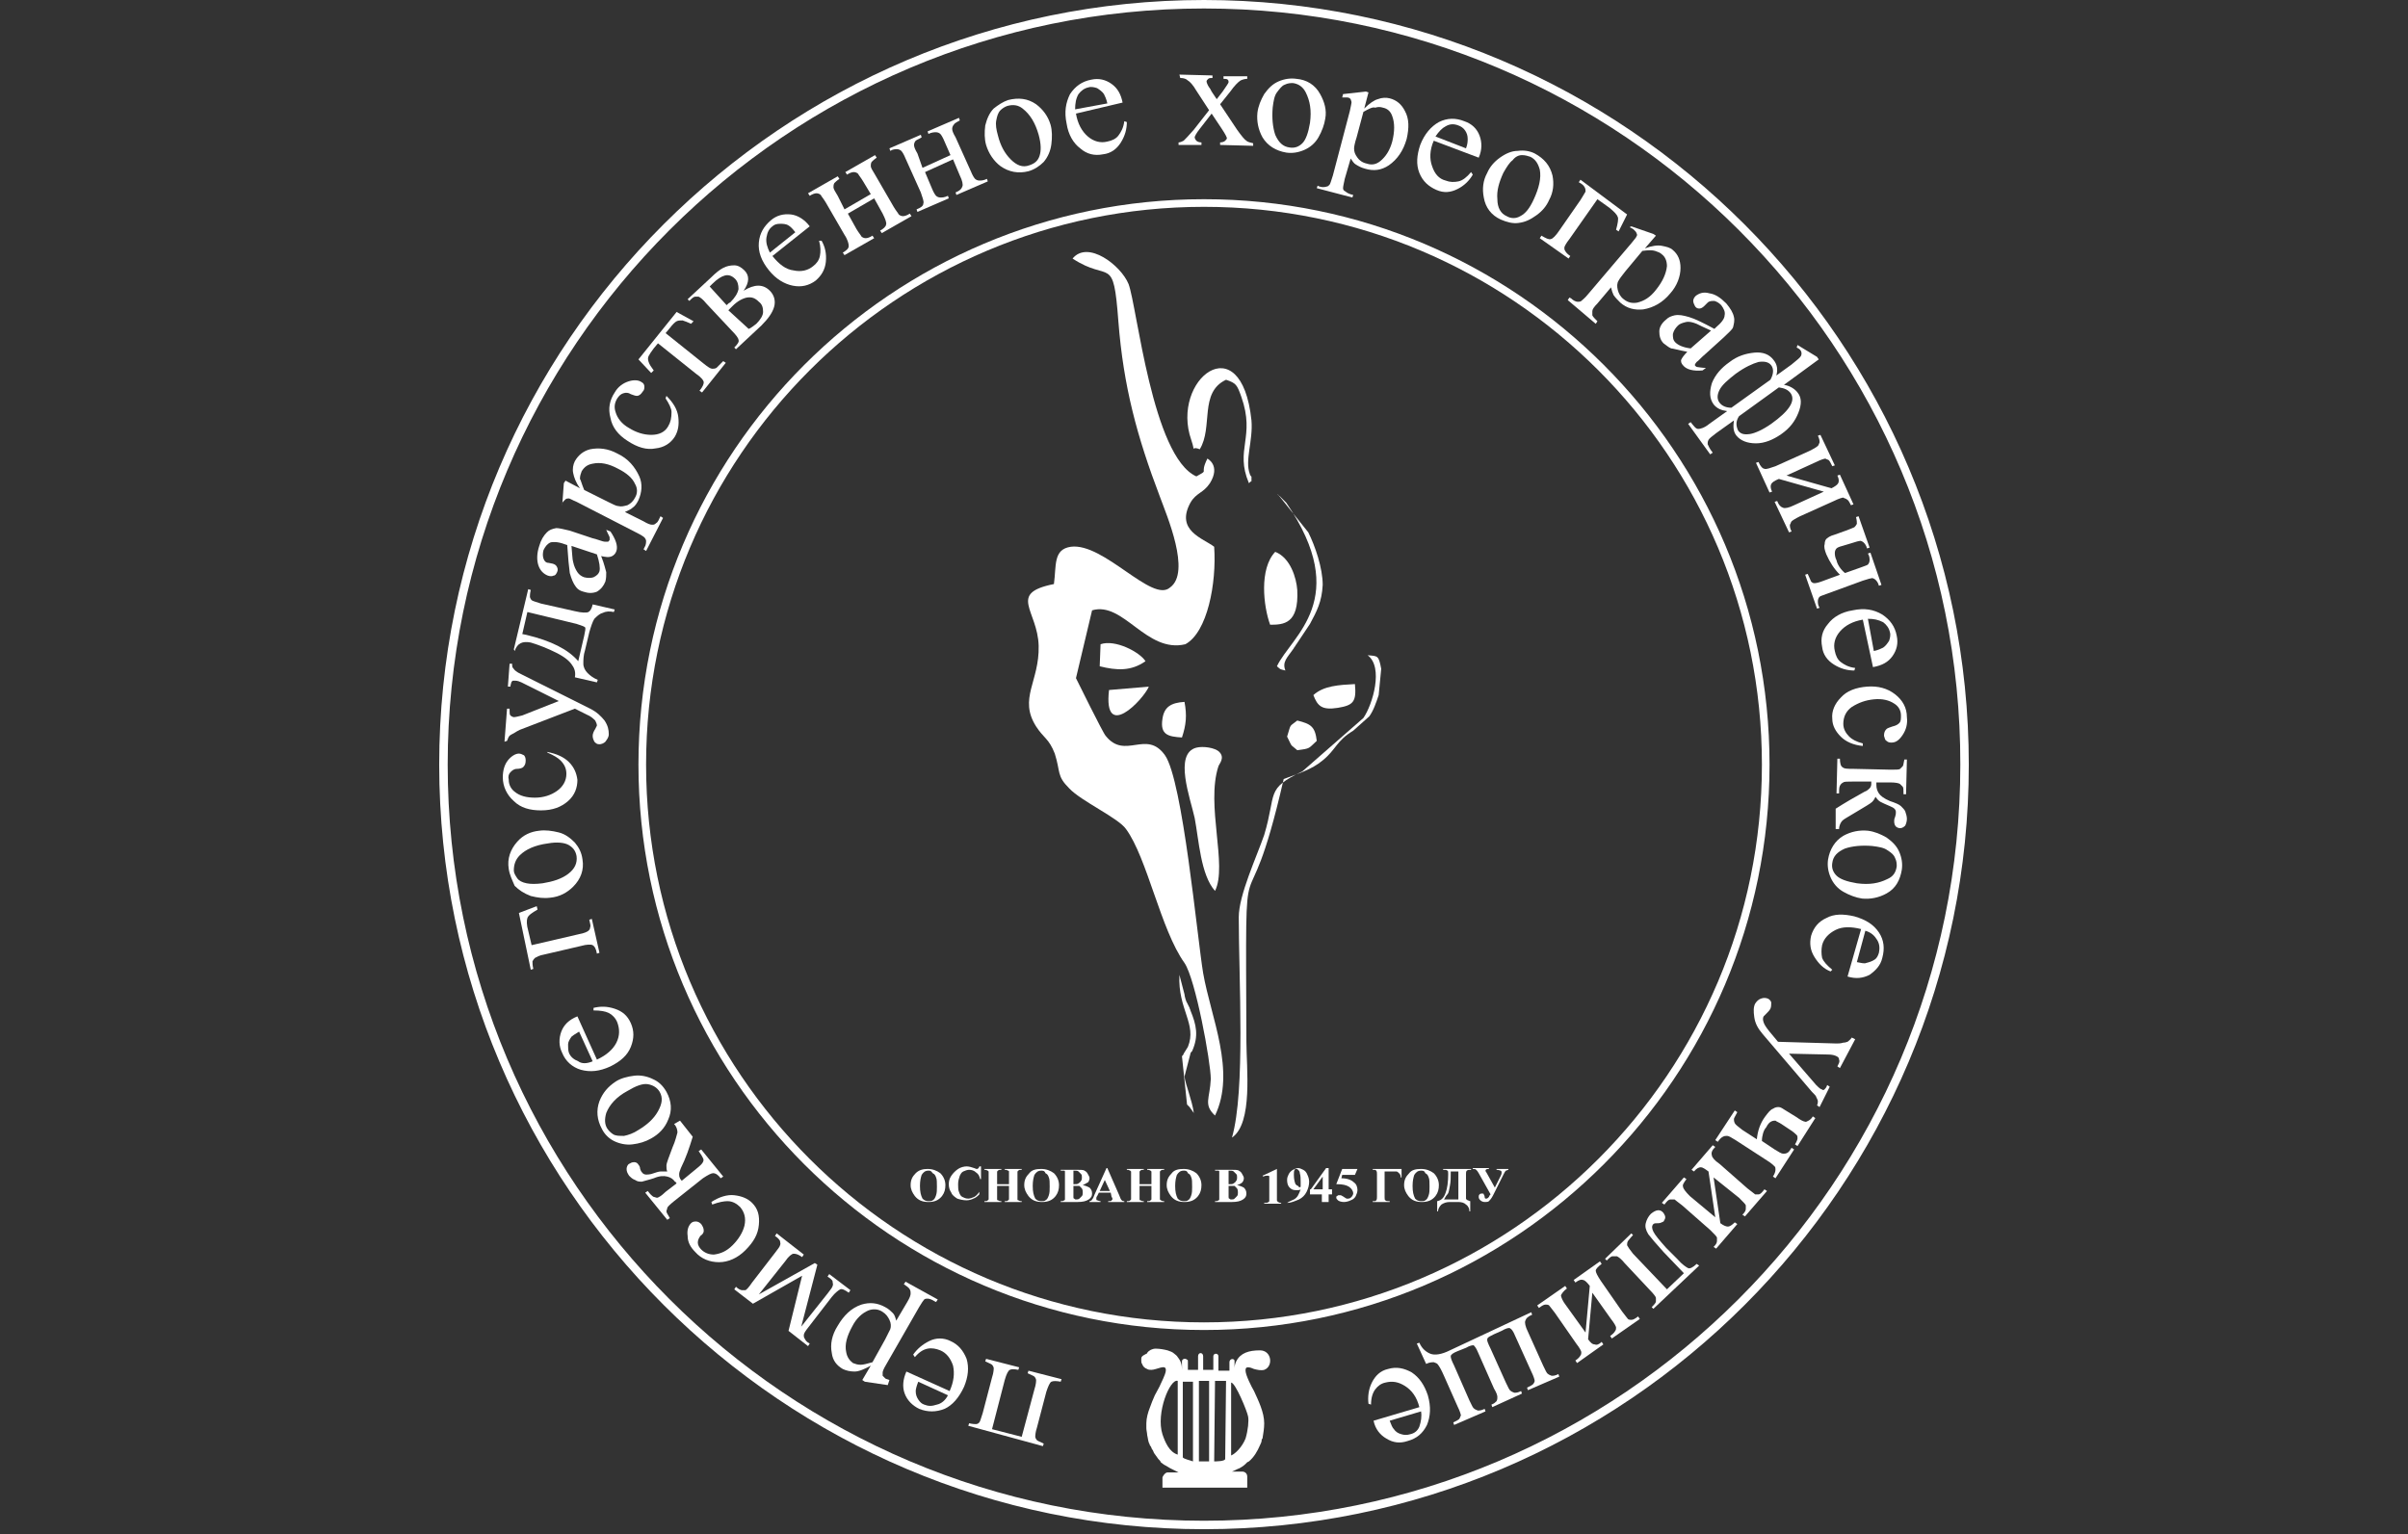 <?xml version="1.0" encoding="UTF-8"?> <svg xmlns="http://www.w3.org/2000/svg" width="284" height="181" viewBox="0 0 284 181" fill="none"><rect x="0" y="0" width="284" height="181" fill="#333333" stroke="none"/><path fill-rule="evenodd" clip-rule="evenodd" d="M126.5 30.5C130.9 33.4 131.3 29.9 131.9 37.9C132.5 45.6 134.1 51.5 136.8 58.6C137.6 60.8 140.5 67.5 138 69.3C135.9 71.2 130.2 64 126.3 64.5C124.2 64.8 124.6 66.7 124.3 68.9C118.8 70 122.4 72 122.5 76.2C122.6 80.4 120.1 82.4 122.2 85.7C123.1 87.1 123.7 87.1 124.4 88.9C125.1 91.1 124.6 91.5 126.1 93C127.5 94.5 131.9 96.5 132.8 97.8C135.3 101.2 136.9 109.7 139.7 113.6C141 115.5 142.8 125.3 142.8 127.3C142.7 129.6 141.9 130.3 143.3 131.6C145.8 126.4 142.8 120 141.9 114.8C141.2 110.6 139.5 92.1 137.4 89.1C135.2 86 132.7 89.7 130.4 86.8C130.1 86.5 127 80.2 126.9 80L128.8 72C132.5 70.9 135.2 77.1 139.8 76C142.4 74.6 143.5 68.8 143.2 64.5C141.9 63.5 138.6 62.6 140.4 59.3C141.1 58.1 141.9 58.2 142.7 57C144 54.9 142.4 54.1 142.4 54.1C141.4 56.1 142.7 55.3 141.1 56.2C135.9 53.9 134.1 36.1 133.1 33.5C132.2 31.3 128.3 28.3 126.5 30.5Z" fill="white"></path><path fill-rule="evenodd" clip-rule="evenodd" d="M143.3 105.1C144.8 102.1 142.2 95 143.7 90.4C143.8 90.1 144.5 89.4 143.8 88.7C143.3 88.2 141.9 88 141.1 88.2C138.4 88.9 140.4 94.2 140.9 96.5C141.4 99.1 141.6 103.2 143.3 105.1Z" fill="white"></path><path fill-rule="evenodd" clip-rule="evenodd" d="M146.1 108.2C146.1 115.5 146.9 128.6 145.3 134.2C147.8 132.5 147 125.9 147 122.9C146.9 95.1 146.7 112.4 151.4 91.9C153 91.3 154.7 90.8 156 89.7C157.6 88.4 157.6 87.4 159.6 86.2L161.5 84.5C162 83.8 162.3 82.9 162.6 82L162.9 78.9C162.6 77.3 162.5 77.4 161.3 77.3C163.2 78.7 161.9 83.1 160.8 84.7L153.6 91C149.2 93.1 150.6 93.5 149.1 98.5C148.2 101.1 146.1 105.6 146.1 108.2Z" fill="white"></path><path fill-rule="evenodd" clip-rule="evenodd" d="M141.499 53C143.099 50.4 141.399 46.3 144.599 44.8C145.799 45.2 145.899 45.4 146.399 46.8C148.099 51.6 145.599 53 147.299 57C147.399 56.9 147.599 56.7 147.599 56.8V56.2C147.599 56.3 147.399 56 147.399 55.9C146.799 54.3 147.799 52 147.599 49.6C146.399 38.2 137.999 44.8 140.499 51.9C141.099 53.7 140.299 52.5 141.499 53Z" fill="white"></path><path fill-rule="evenodd" clip-rule="evenodd" d="M149.8 73.7C151.4 73.7 153.2 73.6 153 69.6C152.9 68.2 152.2 65.8 150.4 65.1C148.5 67.1 149 71.5 149.8 73.7Z" fill="white"></path><path fill-rule="evenodd" clip-rule="evenodd" d="M129.8 76L129.7 78.6C131.7 79.1 133.4 79.2 135.1 78C134.4 76.9 131.5 75.4 129.8 76Z" fill="white"></path><path fill-rule="evenodd" clip-rule="evenodd" d="M154.9 82C155.4 83.3 155.9 83.8 157.8 83.5C159.6 83.2 160 82.8 159.8 80.7C157.9 80.8 156.1 80.9 154.9 82Z" fill="white"></path><path fill-rule="evenodd" clip-rule="evenodd" d="M150.7 58.3C150.7 58.5 151 58.5 151 58.6L151.7 59.3C159.5 70.7 152.3 75 150.6 78.6C151.1 79 150.8 78.9 151.6 79.1C151.2 78.1 151.8 77.6 152.5 76.6C152.6 76.5 152.6 76.4 152.7 76.3C152.8 76.2 152.8 76.1 152.9 76L154.5 73.6C155.3 72.1 155.9 71 156 69C156 67 155.1 64.4 154.3 62.8L150.7 58.3Z" fill="white"></path><path fill-rule="evenodd" clip-rule="evenodd" d="M130.799 81.4C130.099 87.5 134.799 82.6 135.499 81L130.799 81.4Z" fill="white"></path><path fill-rule="evenodd" clip-rule="evenodd" d="M140.8 131.3C140.6 129.8 139.8 127.9 139.7 127L140.4 124.3C140.4 124.2 140.5 124.1 140.6 124C141.4 122.2 141.1 120.9 140.4 119.2C140.4 119.1 140.3 119 140.3 118.9L140 118.3C139.9 118.2 139.7 117.5 139.7 117.3L139.1 115C138.9 119.1 141.2 120.8 140.1 123.5L139.6 124.3C139.6 124.4 139.5 124.5 139.4 124.6L140 130.3C140.1 130.4 140.2 130.5 140.3 130.6L140.8 131.3Z" fill="white"></path><path fill-rule="evenodd" clip-rule="evenodd" d="M139.4 87C139.9 85.5 140 84.4 139.7 82.8C138.1 82.9 137.3 83.4 137.1 84.8C136.8 86.7 137.8 86.9 139.4 87Z" fill="white"></path><path fill-rule="evenodd" clip-rule="evenodd" d="M151.8 86.9C152.5 88.3 152.1 87.7 153 88.5C154.6 88.3 154.3 88.3 155.3 87.4C155.1 85.7 154.6 85.4 153 85C152 85.8 152.3 85.3 151.8 86.9Z" fill="white"></path><path d="M109.4 137.9C110 137.9 110.5 138.1 110.9 138.4C111.3 138.8 111.5 139.3 111.5 139.8C111.5 140.3 111.4 140.7 111.1 141.1C110.7 141.6 110.2 141.8 109.5 141.8C108.8 141.8 108.3 141.6 107.9 141.1C107.6 140.7 107.4 140.3 107.4 139.8C107.4 139.2 107.6 138.8 108 138.4C108.4 138 108.9 137.9 109.4 137.9ZM109.5 138.1C109.1 138.1 108.9 138.3 108.7 138.6C108.6 138.9 108.5 139.3 108.5 139.9C108.5 140.6 108.6 141 108.8 141.4C109 141.6 109.2 141.7 109.5 141.7C109.7 141.7 109.9 141.7 110 141.6C110.2 141.5 110.3 141.3 110.4 141C110.5 140.7 110.5 140.4 110.5 140C110.5 139.5 110.5 139.1 110.4 138.9C110.3 138.6 110.2 138.5 110 138.4C109.8 138.1 109.7 138.1 109.5 138.1Z" fill="white"></path><path d="M115.7 137.8V139.1H115.6C115.5 138.7 115.4 138.5 115.1 138.3C114.9 138.1 114.6 138 114.3 138C114.1 138 113.8 138.1 113.6 138.2C113.4 138.3 113.3 138.5 113.2 138.7C113.1 139 113 139.3 113 139.7C113 140 113 140.4 113.1 140.6C113.2 140.9 113.3 141.1 113.5 141.2C113.7 141.3 113.9 141.4 114.2 141.4C114.4 141.4 114.7 141.3 114.9 141.2C115.1 141.1 115.3 140.9 115.5 140.6V140.9C115.3 141.1 115.1 141.3 114.8 141.4C114.6 141.5 114.3 141.6 114 141.6C113.6 141.6 113.2 141.5 112.9 141.4C112.6 141.2 112.3 141 112.2 140.7C112 140.4 111.9 140.1 111.9 139.7C111.9 139.3 112 139 112.2 138.7C112.4 138.4 112.7 138.1 113 137.9C113.3 137.7 113.7 137.6 114 137.6C114.3 137.6 114.6 137.7 114.9 137.8C115.1 137.9 115.2 137.9 115.2 137.9C115.3 137.9 115.3 137.9 115.4 137.8C115.4 137.8 115.5 137.7 115.5 137.6H115.7V137.8Z" fill="white"></path><path d="M117.6 139.9V141.1C117.6 141.3 117.6 141.4 117.6 141.5C117.6 141.6 117.7 141.6 117.7 141.6C117.8 141.6 117.8 141.7 118 141.7H118.1V141.8H116.1V141.7H116.2C116.3 141.7 116.4 141.7 116.5 141.6L116.6 141.5C116.6 141.5 116.6 141.3 116.6 141.1V138.6C116.6 138.4 116.6 138.3 116.6 138.2L116.5 138.1C116.4 138.1 116.4 138 116.2 138H116.1V137.9H118.1V138H118C117.9 138 117.8 138 117.7 138.1L117.6 138.2C117.6 138.2 117.6 138.4 117.6 138.6V139.7H119V138.6C119 138.4 119 138.3 119 138.2C119 138.1 118.9 138.1 118.9 138.1C118.8 138.1 118.8 138 118.6 138H118.5V137.9H120.5V138H120.4C120.3 138 120.2 138 120.1 138.1L120 138.2C120 138.2 120 138.4 120 138.6V141.1C120 141.3 120 141.4 120 141.5C120 141.6 120.1 141.6 120.1 141.6C120.2 141.6 120.2 141.7 120.4 141.7H120.5V141.8H118.5V141.7H118.6C118.7 141.7 118.8 141.7 118.9 141.6L119 141.5C119 141.5 119 141.3 119 141.1V139.9H117.6Z" fill="white"></path><path d="M122.8 137.9C123.4 137.9 123.9 138.1 124.3 138.4C124.7 138.8 124.9 139.3 124.9 139.8C124.9 140.3 124.8 140.7 124.5 141.1C124.1 141.6 123.6 141.8 122.9 141.8C122.2 141.8 121.7 141.6 121.3 141.1C121 140.7 120.8 140.3 120.8 139.8C120.8 139.2 121 138.8 121.4 138.4C121.7 138 122.2 137.9 122.8 137.9ZM122.8 138.1C122.4 138.1 122.2 138.3 122 138.6C121.9 138.9 121.8 139.3 121.8 139.9C121.8 140.6 121.9 141 122.1 141.4C122.3 141.6 122.5 141.7 122.8 141.7C123 141.7 123.2 141.7 123.3 141.6C123.5 141.5 123.6 141.3 123.7 141C123.8 140.7 123.8 140.4 123.8 140C123.8 139.5 123.8 139.1 123.7 138.9C123.6 138.6 123.5 138.5 123.3 138.4C123.2 138.1 123 138.1 122.8 138.1Z" fill="white"></path><path d="M127.7 139.8C128.1 139.9 128.3 140 128.5 140.1C128.7 140.3 128.8 140.5 128.8 140.8C128.8 141.1 128.7 141.3 128.4 141.5C128.1 141.7 127.7 141.8 127.1 141.8H125.1V141.7C125.3 141.7 125.4 141.7 125.5 141.6C125.6 141.6 125.6 141.5 125.6 141.5C125.6 141.4 125.6 141.3 125.6 141.1V138.6C125.6 138.4 125.6 138.3 125.6 138.2C125.6 138.1 125.5 138.1 125.5 138.1C125.4 138.1 125.3 138.1 125.1 138.1V138H127C127.4 138 127.8 138 127.9 138.1C128.1 138.2 128.2 138.3 128.3 138.5C128.4 138.7 128.5 138.8 128.5 139C128.5 139.2 128.4 139.4 128.3 139.5C128.2 139.5 128 139.7 127.7 139.8ZM126.6 139.9V141.1V141.2C126.6 141.3 126.6 141.4 126.7 141.4C126.8 141.5 126.8 141.5 126.9 141.5C127 141.5 127.2 141.5 127.3 141.4C127.4 141.3 127.5 141.2 127.6 141.1C127.7 141 127.7 140.8 127.7 140.7C127.7 140.5 127.7 140.4 127.6 140.2C127.5 140.1 127.4 140 127.3 139.9C127.1 139.9 126.9 139.9 126.6 139.9ZM126.6 139.7C126.9 139.7 127.1 139.7 127.2 139.6C127.3 139.5 127.4 139.5 127.5 139.3C127.6 139.2 127.6 139 127.6 138.9C127.6 138.7 127.6 138.6 127.5 138.5C127.4 138.4 127.3 138.3 127.2 138.2C127.1 138.1 126.9 138.1 126.6 138.1V139.7Z" fill="white"></path><path d="M131 140.7H129.6L129.4 141.1C129.3 141.2 129.3 141.3 129.3 141.4C129.3 141.5 129.3 141.6 129.4 141.6C129.5 141.6 129.6 141.7 129.8 141.7V141.8H128.5V141.7C128.6 141.7 128.8 141.6 128.8 141.5C128.9 141.4 129 141.2 129.1 140.9L130.5 137.8H130.6L132 141C132.1 141.3 132.2 141.5 132.3 141.6C132.4 141.7 132.5 141.7 132.6 141.7V141.8H130.7V141.7H130.8C130.9 141.7 131.1 141.7 131.1 141.6L131.2 141.5V141.4C131.2 141.4 131.2 141.3 131.1 141.2L131 140.7ZM130.9 140.5L130.3 139.2L129.7 140.5H130.9Z" fill="white"></path><path d="M134.4 139.9V141.1C134.4 141.3 134.4 141.4 134.4 141.5C134.4 141.6 134.5 141.6 134.5 141.6C134.6 141.6 134.6 141.7 134.8 141.7H134.9V141.8H132.9V141.7H133C133.1 141.7 133.2 141.7 133.3 141.6L133.4 141.5C133.4 141.5 133.4 141.3 133.4 141.1V138.6C133.4 138.4 133.4 138.3 133.4 138.2L133.3 138.1C133.2 138.1 133.2 138 133 138H132.9V137.9H134.9V138H134.8C134.7 138 134.6 138 134.5 138.1L134.4 138.2C134.4 138.2 134.4 138.4 134.4 138.6V139.7H135.8V138.6C135.8 138.4 135.8 138.3 135.8 138.2L135.7 138.1C135.6 138.1 135.6 138 135.4 138H135.3V137.9H137.3V138H137.2C137.1 138 137 138 136.9 138.1L136.8 138.2C136.8 138.2 136.8 138.4 136.8 138.6V141.1C136.8 141.3 136.8 141.4 136.8 141.5L136.9 141.6C137 141.6 137 141.7 137.2 141.7H137.3V141.8H135.3V141.7H135.4C135.5 141.7 135.6 141.7 135.7 141.6L135.8 141.5C135.8 141.5 135.8 141.3 135.8 141.1V139.9H134.4Z" fill="white"></path><path d="M139.6 137.9C140.2 137.9 140.7 138.1 141.1 138.4C141.5 138.8 141.7 139.3 141.7 139.8C141.7 140.3 141.6 140.7 141.3 141.1C140.9 141.6 140.4 141.8 139.7 141.8C139 141.8 138.5 141.6 138.1 141.1C137.8 140.7 137.6 140.3 137.6 139.8C137.6 139.2 137.8 138.8 138.2 138.4C138.5 138 139 137.9 139.6 137.9ZM139.6 138.1C139.2 138.1 139 138.3 138.8 138.6C138.7 138.9 138.6 139.3 138.6 139.9C138.6 140.6 138.7 141 138.9 141.4C139.1 141.6 139.3 141.7 139.6 141.7C139.8 141.7 140 141.7 140.1 141.6C140.3 141.5 140.4 141.3 140.5 141C140.6 140.7 140.6 140.4 140.6 140C140.6 139.5 140.6 139.1 140.5 138.9C140.4 138.6 140.3 138.5 140.1 138.4C140 138.1 139.8 138.1 139.6 138.1Z" fill="white"></path><path d="M145.9 139.8C146.3 139.9 146.5 140 146.7 140.1C146.9 140.3 147 140.5 147 140.8C147 141.1 146.9 141.3 146.6 141.5C146.3 141.7 145.9 141.8 145.3 141.8H143.3V141.7C143.5 141.7 143.6 141.7 143.7 141.6C143.8 141.6 143.8 141.5 143.8 141.5C143.8 141.4 143.8 141.3 143.8 141.1V138.6C143.8 138.4 143.8 138.3 143.8 138.2C143.8 138.1 143.7 138.1 143.7 138.1C143.6 138.1 143.5 138.1 143.3 138.1V138H145.2C145.6 138 146 138 146.1 138.1C146.3 138.2 146.4 138.3 146.5 138.5C146.6 138.7 146.7 138.8 146.7 139C146.7 139.2 146.6 139.4 146.5 139.5C146.5 139.5 146.3 139.7 145.9 139.8ZM144.9 139.9V141.1V141.2C144.9 141.3 144.9 141.4 145 141.4C145.1 141.5 145.1 141.5 145.2 141.5C145.4 141.5 145.5 141.5 145.6 141.4C145.7 141.3 145.8 141.2 145.9 141.1C146 141 146 140.8 146 140.7C146 140.5 146 140.4 145.9 140.2C145.8 140.1 145.7 140 145.6 139.9C145.4 139.9 145.2 139.9 144.9 139.9ZM144.9 139.7C145.2 139.7 145.4 139.7 145.5 139.6C145.6 139.5 145.7 139.5 145.8 139.3C145.9 139.2 145.9 139 145.9 138.9C145.9 138.7 145.9 138.6 145.8 138.5C145.7 138.4 145.6 138.3 145.5 138.2C145.4 138.1 145.2 138.1 144.9 138.1V139.7Z" fill="white"></path><path d="M150.6 137.9V141.1C150.6 141.3 150.6 141.5 150.6 141.6C150.6 141.7 150.7 141.7 150.7 141.8C150.8 141.8 150.9 141.9 151 141.9H151.1V142H149.1V141.9H149.2C149.4 141.9 149.5 141.9 149.6 141.8C149.7 141.8 149.7 141.7 149.7 141.6C149.7 141.5 149.7 141.4 149.7 141.1V139.1C149.7 138.9 149.7 138.8 149.7 138.8C149.7 138.8 149.7 138.7 149.6 138.7C149.6 138.7 149.5 138.7 149.4 138.7C149.3 138.7 149.2 138.7 149 138.8L148.9 138.7L150.6 137.9Z" fill="white"></path><path d="M151.8 141.9C152.1 141.7 152.4 141.6 152.6 141.5C152.8 141.4 153 141.2 153.1 141C153.2 140.8 153.3 140.6 153.4 140.3C153.3 140.4 153.2 140.4 153.1 140.4C153 140.4 152.9 140.4 152.8 140.4C152.5 140.4 152.3 140.3 152.1 140.1C151.9 139.9 151.8 139.6 151.8 139.2C151.8 138.9 151.9 138.7 152 138.5C152.1 138.3 152.3 138.1 152.5 138C152.7 137.9 152.9 137.8 153.1 137.8C153.3 137.8 153.5 137.9 153.7 138C153.9 138.1 154.1 138.3 154.2 138.6C154.3 138.8 154.4 139.1 154.4 139.4C154.4 139.8 154.3 140.2 154.1 140.6C153.9 141 153.6 141.3 153.2 141.5C152.7 141.7 152.3 141.9 151.8 141.9ZM153.4 140C153.4 139.8 153.4 139.6 153.4 139.4C153.4 139.1 153.4 138.7 153.3 138.4C153.3 138.2 153.2 138.1 153.1 138C153.1 138 153 137.9 152.9 137.9C152.8 137.9 152.7 137.9 152.7 138C152.6 138.1 152.6 138.3 152.6 138.6C152.6 139.1 152.7 139.5 152.8 139.7C152.9 139.8 153 139.9 153.1 139.9C153.2 140.1 153.3 140.1 153.4 140Z" fill="white"></path><path d="M154.6 140.3L156.4 137.8H156.7V140.3H157.1V140.9H156.7V141.8H155.9V140.9H154.5V140.3H154.6ZM154.9 140.3H156V138.8L154.9 140.3Z" fill="white"></path><path d="M158.3 137.9H160.1L159.8 138.6H158.3L158.2 139C158.9 139 159.4 139.2 159.7 139.5C160 139.7 160.1 140.1 160.1 140.4C160.1 140.6 160 140.9 159.9 141.1C159.8 141.3 159.6 141.5 159.3 141.6C159.1 141.7 158.8 141.8 158.5 141.8C158.2 141.8 157.9 141.7 157.8 141.6C157.7 141.5 157.6 141.4 157.6 141.3C157.6 141.2 157.6 141.1 157.7 141.1C157.8 141 157.8 141 157.9 141C158 141 158 141 158.1 141C158.2 141 158.3 141.1 158.5 141.2C158.6 141.3 158.7 141.3 158.8 141.4C158.9 141.4 158.9 141.4 159 141.4C159.2 141.4 159.3 141.3 159.4 141.2C159.5 141.1 159.6 140.9 159.6 140.8C159.6 140.5 159.4 140.2 159.1 140C158.8 139.8 158.3 139.7 157.8 139.7C157.7 139.7 157.7 139.7 157.6 139.7L158.3 137.9Z" fill="white"></path><path d="M161.9 137.9H165.3V138.9H165.2C165.2 138.6 165.1 138.5 165 138.4C164.9 138.3 164.8 138.2 164.7 138.2C164.6 138.2 164.4 138.2 164.1 138.2H163.3V141.2C163.3 141.4 163.3 141.6 163.4 141.6C163.5 141.7 163.6 141.7 163.8 141.7H163.9V141.8H161.9V141.7H162C162.2 141.7 162.3 141.7 162.3 141.6C162.4 141.5 162.4 141.4 162.4 141.2V138.5C162.4 138.3 162.4 138.2 162.3 138.1C162.3 138 162.1 138 162 138H161.9V137.9Z" fill="white"></path><path d="M167.6 137.9C168.2 137.9 168.7 138.1 169.1 138.4C169.5 138.8 169.7 139.3 169.7 139.8C169.7 140.3 169.6 140.7 169.3 141.1C168.9 141.6 168.4 141.8 167.7 141.8C167 141.8 166.5 141.6 166.1 141.1C165.8 140.7 165.6 140.3 165.6 139.8C165.6 139.2 165.8 138.8 166.2 138.4C166.5 138 167 137.9 167.6 137.9ZM167.6 138.1C167.2 138.1 167 138.3 166.8 138.6C166.7 138.9 166.6 139.3 166.6 139.9C166.6 140.6 166.7 141 166.9 141.4C167.1 141.6 167.3 141.7 167.6 141.7C167.8 141.7 168 141.7 168.1 141.6C168.3 141.5 168.4 141.3 168.5 141C168.6 140.7 168.6 140.4 168.6 140C168.6 139.5 168.6 139.1 168.5 138.9C168.4 138.6 168.3 138.5 168.1 138.4C168 138.1 167.8 138.1 167.6 138.1Z" fill="white"></path><path d="M170.3 137.9H173.5V138C173.3 138 173.1 138 173 138.1C172.9 138.2 172.9 138.3 172.9 138.5V141.1C172.9 141.3 172.9 141.4 172.9 141.4C172.9 141.5 173 141.5 173.1 141.6C173.2 141.6 173.3 141.7 173.4 141.7V142.9H173.3C173.3 142.6 173.2 142.3 172.9 142.1C172.7 141.9 172.4 141.8 172 141.8H171C170.6 141.8 170.3 141.9 170 142.1C169.8 142.3 169.6 142.6 169.6 142.9H169.5V141.7C170 141.6 170.3 141.3 170.5 140.7C170.7 140.2 170.8 139.4 170.8 138.5C170.8 138.3 170.8 138.1 170.7 138.1C170.6 138 170.5 138 170.2 138V137.9H170.3ZM172.1 138.2H171.1V138.5C171.1 139 171.1 139.4 171 139.9C170.9 140.3 170.9 140.7 170.7 140.9C170.5 141.1 170.4 141.4 170.3 141.5H171.7C171.9 141.5 172 141.5 172 141.5C172 141.5 172 141.4 172 141.3V138.2H172.1Z" fill="white"></path><path d="M176.6 137.9H177.9V138C177.8 138 177.7 138.1 177.6 138.1C177.5 138.2 177.4 138.4 177.3 138.6L176.1 141C175.9 141.4 175.7 141.6 175.6 141.7C175.5 141.8 175.3 141.8 175.1 141.8C174.9 141.8 174.7 141.7 174.6 141.6C174.5 141.5 174.4 141.4 174.4 141.2C174.4 141.1 174.4 141 174.5 140.9C174.6 140.8 174.7 140.8 174.8 140.8C174.9 140.8 175 140.8 175 140.9C175 141 175.1 141 175.1 141.2C175.1 141.4 175.2 141.4 175.3 141.4C175.4 141.4 175.6 141.3 175.7 141L175.8 140.9L174.4 138.4C174.3 138.2 174.2 138.1 174.1 138C174 137.9 173.9 137.9 173.7 137.9V137.8H175.6V137.9H175.5C175.3 137.9 175.2 138 175.2 138.1C175.2 138.1 175.2 138.2 175.3 138.3L176.3 140.1L177 138.7C177.1 138.5 177.1 138.4 177.1 138.3C177.1 138.2 177.1 138.2 177 138.1C176.9 138.1 176.8 138 176.5 138V137.9H176.6Z" fill="white"></path><path d="M152.9 9.3C154.1 9.4 155.101 10 155.701 11.1C156.201 12 156.5 13 156.3 14C156.2 14.7 155.9 15.5 155.5 16.2C155.1 16.9 154.5 17.4 153.8 17.7C153.1 18 152.401 18.1 151.701 18C150.501 17.8 149.5 17.2 148.9 16.2C148.4 15.3 148.2 14.3 148.3 13.3C148.4 12.5 148.7 11.8 149.1 11.1C149.6 10.4 150.1 9.9 150.8 9.6C151.5 9.3 152.2 9.2 152.9 9.3ZM152.5 9.8C152.2 9.8 151.9 9.8 151.5 10C151.2 10.1 150.9 10.5 150.6 10.9C150.3 11.3 150.2 11.9 150.1 12.7C150 13.9 150.1 15 150.4 15.9C150.8 16.8 151.3 17.3 152.1 17.4C152.7 17.5 153.2 17.3 153.6 16.9C154 16.5 154.3 15.7 154.5 14.5C154.7 13 154.5 11.9 154 10.9C153.7 10.3 153.2 9.9 152.5 9.8Z" fill="white"></path><path d="M139.1 8.8L143 8.9V9.2C142.8 9.2 142.6 9.2 142.5 9.3C142.4 9.4 142.3 9.5 142.3 9.6C142.3 9.7 142.4 10 142.6 10.3C142.7 10.4 142.8 10.6 142.9 10.8L143.5 11.7L144.2 10.8C144.6 10.2 144.9 9.8 144.9 9.7C144.9 9.6 144.9 9.5 144.8 9.4C144.7 9.3 144.5 9.3 144.3 9.3V9H147.1V9.3C146.8 9.3 146.5 9.4 146.3 9.5C146 9.7 145.6 10.1 145.1 10.8L143.9 12.3L145.9 15.3C146.4 16 146.8 16.5 147 16.6C147.2 16.8 147.5 16.8 147.8 16.9V17.2L143.9 17.1V16.8C144.2 16.8 144.4 16.7 144.5 16.6C144.6 16.5 144.7 16.4 144.7 16.3C144.7 16.2 144.5 15.8 144.1 15.2L142.9 13.4L141.5 15.2C141.1 15.7 140.9 16.1 140.9 16.2C140.9 16.3 141 16.5 141.1 16.6C141.2 16.7 141.4 16.8 141.7 16.8V17.1H139V16.8C139.2 16.8 139.4 16.7 139.6 16.6C139.8 16.4 140.2 16 140.8 15.3L142.6 13L141.1 10.7C140.7 10 140.3 9.6 140.1 9.5C139.9 9.3 139.6 9.2 139.2 9.2L139.1 8.8Z" fill="white"></path><path d="M158.4 11.1L161.1 10.8L161.4 10.9L160.9 12.8C161.5 12.2 162.1 11.8 162.5 11.7C163 11.5 163.5 11.5 163.9 11.6C164.7 11.8 165.3 12.3 165.7 13.1C166.2 14 166.2 15.1 165.9 16.4C165.5 17.8 164.8 18.8 163.8 19.5C162.9 20.1 162 20.2 161 19.9C160.6 19.8 160.2 19.6 159.9 19.4C159.7 19.3 159.5 19 159.3 18.7L158.6 21.1C158.5 21.6 158.4 22 158.4 22.2C158.4 22.4 158.5 22.5 158.7 22.6C158.8 22.7 159.1 22.9 159.6 23L159.5 23.3L155.3 22.2L155.4 21.9L155.6 22C155.9 22.1 156.2 22.1 156.5 22C156.6 22 156.7 21.9 156.8 21.8C156.9 21.7 157 21.3 157.2 20.7L159.2 13.1C159.3 12.6 159.4 12.2 159.4 12.1C159.4 11.9 159.3 11.8 159.3 11.7C159.2 11.6 159.1 11.5 158.9 11.5C158.8 11.5 158.6 11.5 158.3 11.5L158.4 11.1ZM160.8 13.2L160 16.2C159.8 16.8 159.7 17.3 159.7 17.5C159.7 17.9 159.8 18.2 160.1 18.6C160.3 18.9 160.7 19.2 161.2 19.3C161.8 19.5 162.3 19.4 162.8 19C163.4 18.5 163.9 17.8 164.2 16.7C164.5 15.5 164.5 14.5 164.2 13.7C164 13.1 163.6 12.8 163.1 12.7C162.8 12.6 162.5 12.6 162.2 12.7C161.9 12.6 161.5 12.8 160.8 13.2Z" fill="white"></path><path d="M126.9 13.4C127.1 14.6 127.6 15.5 128.3 16.1C129 16.7 129.8 16.9 130.6 16.7C131.1 16.6 131.6 16.4 131.9 16C132.2 15.6 132.5 15.1 132.6 14.3L132.9 14.4C132.9 15.2 132.7 16 132.2 16.8C131.7 17.6 131 18.1 130.1 18.2C129.1 18.4 128.2 18.2 127.4 17.5C126.6 16.9 126 15.9 125.8 14.6C125.5 13.2 125.7 12.1 126.2 11.1C126.8 10.2 127.6 9.6 128.7 9.4C129.6 9.2 130.4 9.4 131.1 9.9C131.8 10.4 132.2 11.1 132.4 12.1L126.9 13.4ZM126.8 12.9L130.6 12.2C130.5 11.7 130.3 11.3 130.2 11.1C130 10.8 129.7 10.6 129.4 10.4C129.1 10.3 128.7 10.2 128.4 10.3C127.9 10.4 127.5 10.7 127.2 11.1C126.9 11.6 126.8 12.2 126.8 12.9Z" fill="white"></path><path d="M169.1 16.6C168.6 17.7 168.6 18.8 168.9 19.6C169.2 20.5 169.7 21.1 170.5 21.3C171 21.5 171.5 21.5 172 21.4C172.5 21.3 173 20.9 173.5 20.3L173.7 20.6C173.3 21.3 172.7 21.9 171.9 22.3C171.1 22.7 170.3 22.8 169.4 22.4C168.5 22 167.8 21.4 167.4 20.4C167 19.4 167.1 18.3 167.5 17.1C168 15.8 168.8 14.9 169.7 14.4C170.7 13.9 171.7 13.9 172.7 14.3C173.6 14.6 174.2 15.2 174.5 16C174.8 16.8 174.8 17.7 174.4 18.6L169.1 16.6ZM169.3 16.1L172.9 17.5C173.1 17 173.1 16.6 173.1 16.4C173.1 16 173 15.7 172.8 15.4C172.6 15.1 172.3 14.9 172 14.8C171.5 14.6 171 14.6 170.5 14.9C170.1 15.1 169.7 15.5 169.3 16.1Z" fill="white"></path><path d="M118.9 11.8C120.1 11.5 121.201 11.6 122.201 12.3C123.001 12.9 123.6 13.7 123.9 14.7C124.1 15.4 124.1 16.2 124 17C123.9 17.8 123.6 18.5 123.1 19.1C122.6 19.6 122 20 121.3 20.2C120.1 20.5 119 20.3 118 19.6C117.2 19 116.6 18.1 116.3 17.1C116.1 16.4 116.101 15.6 116.201 14.8C116.401 14 116.701 13.3 117.201 12.8C117.701 12.4 118.3 12 118.9 11.8ZM118.8 12.5C118.5 12.6 118.2 12.8 118 13C117.7 13.3 117.6 13.7 117.5 14.2C117.4 14.7 117.501 15.3 117.701 16C118.001 17.2 118.501 18.1 119.201 18.8C119.901 19.5 120.6 19.8 121.4 19.5C122 19.3 122.4 19 122.6 18.4C122.8 17.8 122.8 17 122.5 15.9C122.1 14.5 121.5 13.5 120.6 12.8C120.1 12.4 119.5 12.3 118.8 12.5Z" fill="white"></path><path d="M181 18.1C182.1 18.7 182.8 19.5 183.1 20.7C183.3 21.7 183.2 22.7 182.7 23.6C182.4 24.3 181.9 24.9 181.2 25.4C180.5 25.9 179.9 26.2 179.1 26.3C178.4 26.4 177.7 26.2 177 25.9C175.9 25.4 175.2 24.5 175 23.3C174.8 22.3 174.9 21.3 175.4 20.4C175.7 19.7 176.2 19.1 176.9 18.6C177.6 18.1 178.3 17.8 179 17.8C179.7 17.7 180.4 17.8 181 18.1ZM180.5 18.5C180.2 18.4 179.9 18.3 179.5 18.3C179.1 18.3 178.7 18.5 178.4 18.9C178 19.2 177.7 19.7 177.3 20.4C176.8 21.5 176.5 22.5 176.6 23.5C176.6 24.5 177 25.2 177.7 25.5C178.2 25.8 178.8 25.8 179.3 25.5C179.9 25.2 180.4 24.6 180.9 23.5C181.5 22.2 181.8 21 181.6 20C181.4 19.3 181.1 18.8 180.5 18.5Z" fill="white"></path><path d="M191.9 25.3L190.9 27.3L190.6 27.1C190.8 26.4 190.9 25.8 190.8 25.6C190.7 25.3 190.4 25 189.8 24.5L188.4 23.5L185.1 28.2C184.7 28.7 184.5 29.1 184.5 29.2C184.5 29.3 184.5 29.5 184.6 29.6C184.7 29.8 184.9 30 185.2 30.2L185 30.5L181.6 28.1L181.8 27.8C182.3 28.1 182.7 28.3 182.9 28.2C183.1 28.2 183.5 27.8 183.9 27.2L186.4 23.6C186.7 23.1 186.9 22.8 187 22.6C187 22.4 187 22.3 186.9 22.1C186.8 21.9 186.6 21.7 186.2 21.5L186.4 21.2L191.9 25.3Z" fill="white"></path><path d="M108.8 19.8L112.1 18.3L111.4 16.7C111.2 16.2 111 15.9 110.9 15.8C110.8 15.7 110.6 15.6 110.4 15.6C110.2 15.6 109.9 15.6 109.5 15.8L109.4 15.5L113.1 13.9L113.2 14.2C112.9 14.4 112.6 14.5 112.5 14.7C112.4 14.8 112.3 15 112.3 15.2C112.3 15.4 112.4 15.7 112.7 16.2L114.5 20.2C114.7 20.7 114.9 21 115 21.1C115.1 21.2 115.3 21.3 115.5 21.3C115.7 21.3 116 21.3 116.4 21.1L116.5 21.4L112.8 23L112.7 22.7C113.2 22.5 113.4 22.3 113.5 22C113.6 21.8 113.5 21.3 113.2 20.7L112.4 18.8L109.1 20.3L109.9 22.2C110.1 22.7 110.3 23 110.4 23.1C110.5 23.2 110.7 23.3 110.9 23.3C111.1 23.3 111.4 23.3 111.8 23.1L111.9 23.4L108.2 25L108.1 24.7C108.6 24.5 108.9 24.3 108.9 24C109 23.8 108.8 23.3 108.6 22.7L106.8 18.7C106.6 18.2 106.4 17.9 106.3 17.8C106.2 17.7 106 17.6 105.8 17.6C105.6 17.6 105.3 17.6 105 17.8L104.9 17.5L108.6 15.9L108.7 16.2C108.4 16.4 108.1 16.5 108 16.6C107.9 16.7 107.8 16.9 107.8 17.1C107.8 17.3 107.9 17.6 108.2 18.1L108.8 19.8Z" fill="white"></path><path d="M192.4 26.7L195 27.6L195.3 27.8L194 29.3C194.8 29 195.5 28.9 196 29C196.5 29.1 197 29.2 197.3 29.5C197.9 30 198.2 30.7 198.2 31.6C198.2 32.6 197.8 33.7 197 34.6C196.1 35.7 195 36.3 193.8 36.5C192.8 36.6 191.9 36.4 191.1 35.7C190.8 35.4 190.5 35.1 190.3 34.8C190.2 34.6 190.1 34.3 190 33.9L188.4 35.8C188 36.2 187.8 36.5 187.8 36.7C187.8 36.9 187.8 37 187.8 37.2C187.9 37.4 188.1 37.6 188.4 37.9L188.2 38.2L184.9 35.4L185.1 35.1L185.3 35.2C185.5 35.4 185.8 35.6 186.1 35.6C186.2 35.6 186.4 35.6 186.5 35.5C186.6 35.4 186.9 35.2 187.3 34.7L192.4 28.7C192.7 28.3 193 28 193 27.9C193.1 27.8 193.1 27.6 193 27.5C193 27.4 192.9 27.3 192.7 27.1C192.6 27 192.4 26.9 192.2 26.8L192.4 26.7ZM193.7 29.6L191.7 32C191.3 32.5 191 32.9 190.9 33.1C190.7 33.4 190.7 33.8 190.8 34.2C190.9 34.6 191.1 35 191.5 35.3C192 35.7 192.5 35.8 193.1 35.7C193.9 35.5 194.6 35.1 195.3 34.2C196.1 33.2 196.5 32.3 196.6 31.4C196.6 30.8 196.4 30.3 196 30C195.8 29.8 195.5 29.7 195.2 29.6C194.9 29.5 194.4 29.5 193.7 29.6Z" fill="white"></path><path d="M99.6 24.7L102.7 22.9L101.8 21.4C101.5 20.9 101.3 20.7 101.2 20.5C101.1 20.4 100.9 20.3 100.7 20.3C100.5 20.3 100.2 20.4 99.9 20.6L99.7 20.3L103.2 18.3L103.4 18.6C103.1 18.8 102.9 19 102.8 19.1C102.7 19.3 102.7 19.4 102.7 19.6C102.7 19.8 102.9 20.1 103.2 20.6L105.4 24.4C105.7 24.9 105.9 25.1 106 25.3C106.1 25.4 106.3 25.5 106.5 25.5C106.7 25.5 107 25.4 107.3 25.2L107.5 25.5L104 27.5L103.8 27.2C104.2 27 104.5 26.7 104.5 26.5C104.6 26.3 104.4 25.8 104.1 25.2L103.1 23.4L100 25.2L101 27C101.3 27.5 101.5 27.7 101.6 27.9C101.7 28 101.9 28.1 102.1 28.1C102.3 28.1 102.6 28 102.9 27.8L103.1 28.1L99.6 30.1L99.4 29.8C99.9 29.5 100.1 29.3 100.1 29C100.1 28.8 100 28.3 99.6 27.7L97.4 23.9C97.1 23.4 96.9 23.2 96.8 23C96.7 22.9 96.5 22.8 96.3 22.8C96.1 22.8 95.8 22.9 95.5 23.1L95.3 22.8L98.8 20.8L99 21.1C98.7 21.3 98.5 21.5 98.4 21.6C98.3 21.8 98.3 21.9 98.3 22.1C98.3 22.3 98.5 22.6 98.8 23.1L99.6 24.7Z" fill="white"></path><path d="M199 41.5C197.9 41.3 197.3 41.1 197.1 41.1C196.8 41 196.5 40.7 196.2 40.5C195.8 40.1 195.7 39.6 195.7 39.1C195.7 38.6 196 38.1 196.5 37.7C196.8 37.4 197.1 37.3 197.5 37.2C198 37.1 198.5 37.2 199.2 37.4C199.9 37.6 200.9 38.1 202.2 38.8L202.4 38.6C203 38.1 203.4 37.6 203.4 37.2C203.5 36.8 203.3 36.4 203 36C202.7 35.7 202.5 35.6 202.2 35.5C201.9 35.5 201.6 35.5 201.4 35.7L201 36.1C200.8 36.3 200.6 36.4 200.4 36.4C200.2 36.4 200 36.3 199.9 36.1C199.8 35.9 199.7 35.7 199.7 35.5C199.7 35.3 199.8 35.1 200 34.9C200.4 34.6 200.9 34.4 201.6 34.6C202.3 34.7 202.9 35.1 203.6 35.8C204.1 36.4 204.4 36.9 204.5 37.4C204.6 37.8 204.5 38.2 204.4 38.6C204.3 38.9 203.9 39.2 203.3 39.8L201.2 41.7C200.6 42.2 200.3 42.6 200.1 42.7C200 42.8 199.9 43 199.9 43C199.9 43.1 199.9 43.2 200 43.2C200.1 43.3 200.1 43.3 200.2 43.3C200.3 43.3 200.7 43.4 201.2 43.4L200.8 43.7C199.7 43.8 198.9 43.6 198.5 43.1C198.3 42.9 198.2 42.6 198.3 42.4C198.4 42.2 198.6 41.9 199 41.5ZM199.4 41.1L201.8 39C200.9 38.6 200.3 38.3 200.1 38.2C199.6 38 199.2 37.9 198.8 38C198.4 38.1 198.1 38.2 197.9 38.4C197.6 38.7 197.4 39 197.3 39.4C197.3 39.8 197.3 40.1 197.6 40.4C197.9 40.7 198.5 41 199.4 41.1Z" fill="white"></path><path d="M91.1 30.2C91.9 31.2 92.7 31.8 93.6 31.9C94.499 32.1 95.299 31.9 95.9 31.4C96.299 31.1 96.6 30.7 96.7 30.2C96.8 29.7 96.799 29.1 96.6 28.4H96.9C97.299 29.1 97.499 29.9 97.4 30.9C97.299 31.8 96.9 32.5 96.2 33.1C95.4 33.7 94.499 33.9 93.499 33.7C92.499 33.5 91.5 32.9 90.7 31.9C89.8 30.8 89.399 29.7 89.499 28.6C89.599 27.5 90.1 26.7 90.9 26C91.6 25.4 92.399 25.2 93.299 25.3C94.099 25.4 94.899 25.9 95.499 26.7L91.1 30.2ZM90.799 29.8L93.799 27.4C93.499 27 93.199 26.7 92.999 26.6C92.699 26.4 92.299 26.4 91.999 26.4C91.599 26.4 91.299 26.5 91.1 26.7C90.7 27 90.499 27.4 90.4 28C90.299 28.6 90.499 29.2 90.799 29.8Z" fill="white"></path><path d="M212 40.7L214.3 42.1L214.5 42.4L210.4 45.4C211.1 45.5 211.7 45.9 212 46.3C212.5 46.9 212.5 47.7 212.1 48.7C211.7 49.7 211.1 50.5 210.1 51.2C209.1 51.9 208.1 52.3 207.1 52.3C206.1 52.3 205.3 52 204.8 51.4C204.4 50.9 204.4 50.3 204.5 49.6L202.4 51.1C201.9 51.5 201.6 51.7 201.5 51.9C201.4 52.1 201.4 52.2 201.4 52.4C201.5 52.6 201.6 52.9 202 53.4L201.7 53.6L199.1 50L199.4 49.8C199.8 50.3 200 50.6 200.3 50.6C200.5 50.6 201 50.5 201.6 50L203.7 48.5C203 48.4 202.5 48.2 202.1 47.7C201.6 47 201.6 46.2 201.9 45.2C202.3 44.2 203 43.4 204 42.7C204.9 42 205.9 41.7 206.9 41.6C207.9 41.5 208.7 41.8 209.2 42.5C209.6 43 209.7 43.6 209.5 44.3L211.3 43C211.9 42.5 212.3 42.2 212.4 42C212.5 41.8 212.5 41.6 212.4 41.4C212.3 41.2 212.1 41.1 211.9 41L212 40.7ZM208.8 44.8C209.2 44.1 209.2 43.5 208.9 43.1C208.6 42.7 208.1 42.6 207.4 42.7C206.7 42.9 205.8 43.3 204.7 44.1C203.8 44.8 203.1 45.4 202.8 46C202.5 46.6 202.5 47.1 202.8 47.5C203.1 47.9 203.6 48.1 204.2 48.1L208.8 44.8ZM205.1 49.1C204.9 49.4 204.8 49.7 204.8 50C204.8 50.3 204.9 50.6 205 50.8C205.3 51.2 205.7 51.3 206.4 51.2C207 51.1 207.9 50.7 208.9 50C211 48.5 211.8 47.3 211.2 46.4C210.9 46 210.5 45.8 209.8 45.7L205.1 49.1Z" fill="white"></path><path d="M87.7 34.3C89 33.5 90 33.5 90.8 34.3C91.3 34.8 91.5 35.5 91.3 36.2C91.1 36.9 90.6 37.6 89.8 38.4L86.8 41.2L86.6 41C87 40.6 87.2 40.3 87.1 40.1C87.1 39.9 86.8 39.5 86.3 39L83.3 35.8C82.9 35.3 82.6 35.1 82.4 35C82.3 35 82.1 35 81.999 35C81.799 35 81.6 35.2 81.3 35.5L81.1 35.3L83.9 32.7C84.4 32.2 84.9 31.8 85.3 31.6C85.7 31.4 86.1 31.3 86.6 31.3C87 31.3 87.4 31.5 87.8 31.9C88.4 32.5 88.4 33.3 87.7 34.3ZM85.7 36C85.9 35.8 86 35.7 86.1 35.7C86.7 35.1 87 34.6 87.1 34.1C87.1 33.6 87 33.2 86.7 32.9C86.3 32.5 85.9 32.4 85.499 32.5C85.1 32.6 84.6 32.9 83.999 33.5L83.7 33.8L85.7 36ZM88.3 38.8C88.6 38.7 88.9 38.4 89.2 38.2C89.7 37.7 89.999 37.2 89.999 36.8C89.999 36.3 89.9 35.9 89.499 35.6C89.1 35.2 88.7 35 88.1 35.1C87.6 35.2 87 35.5 86.4 36.1C86.3 36.2 86.1 36.4 85.9 36.6L88.3 38.8Z" fill="white"></path><path d="M75.3 42.4L79.8 36.8L81.8 37.9L81.5 38.2C81.1 38 80.8 37.9 80.5 37.8C80.2 37.8 80 37.8 79.8 37.9C79.6 38 79.3 38.3 79 38.7L78.5 39.3L83 42.9C83.5 43.3 83.8 43.5 84 43.5C84.2 43.5 84.3 43.5 84.5 43.4C84.6 43.3 84.9 43 85.3 42.6L85.6 42.8L82.8 46.3L82.5 46.1C82.9 45.6 83 45.3 83 45.1C83 44.9 82.7 44.5 82.1 44.1L77.6 40.5L77.1 41.1C76.8 41.5 76.6 41.8 76.5 42C76.4 42.2 76.4 42.4 76.5 42.7C76.6 43 76.8 43.3 77.1 43.7L76.8 44L75.3 42.4Z" fill="white"></path><path d="M210.7 56.1L216 57.6C216.4 57.4 216.7 57.2 216.8 57C216.9 56.8 216.9 56.5 216.7 56.1L217 56L218.6 59.5L218.3 59.6C218.1 59.2 218 59 217.8 58.9C217.7 58.8 217.5 58.8 217.4 58.7C217.3 58.7 216.9 58.8 216.3 59.1L212.3 60.9C211.7 61.2 211.4 61.4 211.3 61.5C211.2 61.6 211.2 61.8 211.1 61.9C211.1 62.1 211.1 62.3 211.3 62.7L211 62.8L209.3 59.2L209.6 59.1C209.8 59.6 210 59.8 210.3 59.9C210.5 60 211 59.9 211.6 59.6L215.1 58L209.8 56.5C209.3 56.7 209 56.9 208.9 57.1C208.8 57.3 208.8 57.6 209 58L208.7 58.1L207.1 54.6L207.4 54.5C207.6 55 207.9 55.3 208.1 55.3C208.3 55.4 208.8 55.2 209.4 55L213.4 53.2C214 52.9 214.3 52.7 214.4 52.6C214.5 52.5 214.5 52.4 214.6 52.2C214.6 52 214.6 51.8 214.4 51.4L214.7 51.3L216.4 54.9L216.1 55C215.9 54.6 215.8 54.4 215.7 54.3C215.6 54.2 215.4 54.2 215.3 54.1C215.2 54.1 214.8 54.2 214.2 54.5L210.7 56.1Z" fill="white"></path><path d="M78.599 46.7C79.399 47.5 79.899 48.3 79.999 49.2C80.099 50.1 79.999 50.8 79.599 51.5C79.099 52.3 78.299 52.8 77.299 52.9C76.299 53.1 75.199 52.8 73.999 52C72.899 51.3 72.199 50.4 71.999 49.3C71.699 48.2 71.899 47.2 72.499 46.3C72.899 45.6 73.499 45.2 74.099 45C74.699 44.8 75.299 44.8 75.699 45.1C75.899 45.2 75.999 45.4 75.999 45.6C75.999 45.8 75.999 46 75.799 46.2C75.599 46.5 75.399 46.7 75.099 46.7C74.899 46.7 74.699 46.6 74.399 46.5C74.099 46.3 73.799 46.3 73.499 46.4C73.199 46.5 72.999 46.7 72.799 47C72.499 47.5 72.399 48 72.599 48.6C72.799 49.3 73.299 50 74.199 50.5C74.999 51 75.899 51.3 76.799 51.3C77.699 51.3 78.399 51 78.799 50.3C79.099 49.8 79.199 49.3 79.199 48.6C79.199 48.2 78.899 47.6 78.499 47L78.599 46.7Z" fill="white"></path><path d="M217.6 67.6L219.3 67C219.8 66.8 220.2 66.7 220.3 66.6C220.4 66.5 220.5 66.3 220.5 66.1C220.5 65.9 220.5 65.6 220.3 65.3L220.6 65.2L221.9 69L221.6 69.1C221.5 68.7 221.3 68.5 221.2 68.4C221.1 68.3 220.9 68.2 220.8 68.2C220.7 68.2 220.3 68.3 219.7 68.5L215.6 70C215.1 70.2 214.7 70.3 214.6 70.4C214.5 70.5 214.4 70.7 214.4 70.9C214.4 71.1 214.4 71.4 214.6 71.7L214.3 71.8L212.9 67.8L213.2 67.7C213.4 68.1 213.5 68.4 213.6 68.6C213.7 68.7 213.8 68.8 214 68.8C214.2 68.8 214.6 68.7 215.1 68.5L217 67.8C216.3 67.1 215.8 66.3 215.4 65.4C215.2 64.9 215.1 64.5 215.2 64.2C215.2 63.9 215.3 63.6 215.5 63.5C215.6 63.4 215.9 63.2 216.3 63.1L217.7 62.6C218.2 62.4 218.5 62.3 218.7 62.2C218.8 62.1 218.9 62 219 61.8C219 61.6 219 61.4 218.9 61L219.2 60.9L220.5 64.6L220.2 64.7C220.1 64.3 219.9 64.1 219.8 64C219.7 63.9 219.5 63.8 219.4 63.8C219.3 63.8 218.9 63.9 218.3 64.1L217.3 64.4C216.9 64.5 216.7 64.6 216.6 64.7C216.5 64.8 216.4 65 216.4 65.2C216.4 65.4 216.4 65.7 216.6 66.1C216.7 66.6 217.1 67.2 217.6 67.6Z" fill="white"></path><path d="M66.3 59.7L66.5 57L66.7 56.7L68.4 57.6C67.9 56.9 67.7 56.3 67.6 55.8C67.5 55.3 67.6 54.8 67.8 54.4C68.2 53.7 68.8 53.2 69.6 53C70.6 52.8 71.7 52.9 72.8 53.5C74.1 54.1 74.9 55.1 75.4 56.2C75.8 57.1 75.7 58.1 75.3 59C75.1 59.4 74.9 59.7 74.6 59.9C74.4 60.1 74.1 60.2 73.7 60.4L75.9 61.5C76.4 61.8 76.7 61.9 76.9 61.9C77.1 61.9 77.2 61.9 77.4 61.7C77.6 61.6 77.7 61.3 77.9 60.9L78.2 61.1L76.2 65L75.9 64.8L76 64.6C76.2 64.3 76.2 64 76.2 63.8C76.2 63.7 76.1 63.5 76 63.4C75.9 63.3 75.6 63.1 75 62.8L68 59.2C67.5 59 67.2 58.8 67.1 58.8C67 58.8 66.8 58.8 66.7 58.9C66.6 59 66.5 59.1 66.4 59.2C66.3 59.3 66.3 59.5 66.3 59.7ZM68.9 57.8L71.7 59.2C72.3 59.5 72.7 59.7 72.9 59.7C73.3 59.8 73.6 59.7 74 59.6C74.4 59.4 74.7 59.1 74.9 58.7C75.2 58.2 75.2 57.6 74.9 57.1C74.6 56.4 73.9 55.8 72.9 55.3C71.8 54.7 70.8 54.5 69.9 54.7C69.3 54.8 68.9 55.1 68.6 55.6C68.5 55.9 68.4 56.1 68.4 56.5C68.5 56.6 68.6 57.1 68.9 57.8Z" fill="white"></path><path d="M219.7 73.1C218.5 73.3 217.6 73.8 217 74.5C216.4 75.2 216.2 76 216.4 76.8C216.5 77.3 216.7 77.8 217.1 78.1C217.5 78.4 218 78.7 218.8 78.8L218.7 79.1C217.9 79.1 217.1 78.9 216.3 78.4C215.5 77.9 215 77.2 214.9 76.3C214.7 75.3 214.9 74.4 215.6 73.6C216.2 72.8 217.2 72.2 218.5 72C219.9 71.7 221 71.9 222 72.5C222.9 73.1 223.5 73.9 223.7 75C223.9 75.9 223.7 76.7 223.2 77.4C222.7 78.1 222 78.5 220.9 78.7L219.7 73.1ZM220.3 73L221 76.8C221.5 76.7 221.9 76.5 222.1 76.4C222.4 76.2 222.6 75.9 222.8 75.6C222.9 75.3 223 74.9 222.9 74.6C222.8 74.1 222.5 73.7 222.1 73.4C221.5 73.1 221 73 220.3 73Z" fill="white"></path><path d="M70.9 65.6C71.3 66.6 71.4 67.2 71.5 67.5C71.5 67.9 71.5 68.2 71.4 68.6C71.2 69.1 70.9 69.5 70.4 69.8C69.9 70 69.4 70 68.8 69.8C68.4 69.7 68.1 69.5 67.9 69.2C67.6 68.8 67.4 68.3 67.2 67.6C67.1 66.9 67 65.8 66.9 64.3L66.6 64.2C65.8 63.9 65.2 63.9 64.9 64C64.5 64.2 64.3 64.5 64.1 64.9C64 65.3 64 65.6 64.1 65.9C64.2 66.2 64.4 66.4 64.7 66.4L65.2 66.5C65.5 66.6 65.6 66.7 65.7 66.9C65.8 67.1 65.8 67.3 65.7 67.5C65.6 67.7 65.5 67.9 65.3 67.9C65.1 68 64.9 68 64.6 67.9C64.1 67.7 63.7 67.3 63.5 66.7C63.3 66.1 63.3 65.3 63.6 64.4C63.8 63.7 64.1 63.2 64.5 62.8C64.8 62.5 65.1 62.4 65.6 62.3C65.9 62.3 66.4 62.4 67.2 62.6L69.9 63.5C70.7 63.7 71.1 63.9 71.3 63.9C71.5 63.9 71.6 63.9 71.7 63.9C71.8 63.9 71.8 63.8 71.9 63.7C71.9 63.6 71.9 63.5 71.9 63.4C71.9 63.3 71.7 63 71.5 62.5L72 62.7C72.6 63.6 72.9 64.4 72.7 65C72.6 65.3 72.4 65.5 72.2 65.6C71.8 65.8 71.4 65.7 70.9 65.6ZM70.4 65.4L67.4 64.4C67.5 65.4 67.5 66 67.6 66.3C67.7 66.8 67.9 67.2 68.1 67.5C68.3 67.8 68.6 68 68.9 68.1C69.3 68.2 69.7 68.2 70 68.1C70.4 67.9 70.6 67.7 70.7 67.4C70.8 67 70.7 66.3 70.4 65.4Z" fill="white"></path><path d="M219.7 88C218.6 87.9 217.7 87.5 217.1 86.9C216.5 86.3 216.1 85.6 216.1 84.8C216 83.9 216.4 83 217.1 82.3C217.8 81.5 218.9 81.1 220.2 81C221.5 80.9 222.6 81.2 223.5 81.9C224.4 82.6 224.9 83.5 224.9 84.6C225 85.4 224.8 86.1 224.4 86.7C224 87.3 223.6 87.6 223.1 87.6C222.9 87.6 222.7 87.6 222.5 87.4C222.3 87.3 222.3 87.1 222.2 86.8C222.2 86.4 222.3 86.2 222.5 86C222.6 85.9 222.9 85.8 223.2 85.7C223.6 85.6 223.8 85.5 224 85.3C224.2 85.1 224.2 84.8 224.2 84.4C224.2 83.8 223.9 83.3 223.4 83C222.8 82.6 222 82.4 221 82.5C220 82.6 219.2 82.9 218.4 83.4C217.7 83.9 217.4 84.6 217.4 85.4C217.4 86 217.7 86.5 218.1 86.9C218.4 87.2 218.9 87.5 219.7 87.7V88Z" fill="white"></path><path d="M60.6 76.6L62.3 69.5L62.6 69.6C62.5 70 62.499 70.3 62.499 70.4C62.499 70.5 62.6 70.7 62.7 70.8C62.8 70.9 63.2 71 63.8 71.2L67.8 72.1C68.6 72.3 69.2 72.3 69.4 72.2C69.6 72.1 69.8 71.8 69.9 71.3L72.499 71.9L72.4 72.2C71.9 72.1 71.5 72.1 71.1 72.3C70.7 72.4 70.4 72.7 70.1 73C69.9 73.3 69.7 73.9 69.499 74.6L68.999 76.7C68.799 77.3 68.8 77.9 68.8 78.3C68.8 78.7 69 79.1 69.3 79.4C69.6 79.7 69.999 80 70.499 80.2L70.4 80.5L67.8 79.9C67.9 79.4 67.799 78.9 67.499 78.5C67.2 78 66.6 77.5 65.6 77C64.6 76.5 63.6 76.1 62.6 75.8C61.6 75.6 61 75.9 60.7 76.8L60.6 76.6ZM61.6 74.8L62.1 74.9C65 75.6 67 76.6 68.2 78L68.9 75C69 74.5 69.1 74.1 68.999 74C68.9 73.9 68.6 73.8 67.999 73.6L62.2 72.2L61.6 74.8Z" fill="white"></path><path d="M216.5 97.8V95.4C217.6 94.7 218.8 94 219.9 93.4C220.2 93.3 220.4 93.1 220.5 93C220.6 92.9 220.7 92.7 220.7 92.5C220.7 92.4 220.7 92.3 220.7 92.2H218.5C217.9 92.2 217.5 92.2 217.4 92.3C217.2 92.4 217.1 92.5 217 92.7C216.9 92.9 216.9 93.2 216.9 93.6H216.6L216.7 89.5H217C217 90 217.1 90.4 217.3 90.5C217.5 90.7 217.9 90.7 218.6 90.7L223 90.8C223.6 90.8 224 90.8 224.1 90.7C224.2 90.6 224.3 90.5 224.4 90.4C224.5 90.3 224.5 90 224.6 89.6H224.9L224.8 93.7H224.5C224.5 93.2 224.5 92.9 224.4 92.8C224.3 92.7 224.2 92.6 224.1 92.5C224 92.4 223.6 92.3 222.9 92.3H221.3C221.3 92.4 221.3 92.5 221.3 92.6C221.3 93 221.4 93.3 221.6 93.6C221.8 93.9 222.2 94.2 222.9 94.5C223.5 94.7 224 94.9 224.2 95.1C224.4 95.3 224.6 95.5 224.7 95.7C224.8 96 224.9 96.3 224.9 96.6C224.9 96.9 224.8 97.2 224.7 97.4C224.5 97.6 224.3 97.7 224.1 97.7C223.9 97.7 223.7 97.6 223.6 97.5C223.5 97.4 223.4 97.2 223.4 96.9C223.4 96.8 223.4 96.6 223.5 96.4C223.6 96.1 223.6 96 223.6 95.8C223.6 95.5 223.4 95.3 222.9 95.1C222.4 94.9 222 94.7 221.8 94.6C221.6 94.5 221.4 94.3 221.2 94C221.1 94.2 221 94.4 220.8 94.6C220.6 94.8 219.9 95.2 218.9 95.8C218.1 96.3 217.5 96.6 217.3 96.8C217.1 97 216.9 97.4 216.9 97.8H216.5Z" fill="white"></path><path d="M59.5 87.5L59.8 83.6H60.1V83.8C60.1 84.1 60.1 84.3 60.2 84.4C60.3 84.5 60.5 84.6 60.6 84.6C60.8 84.6 61.2 84.5 61.6 84.4L65.9 82.7L61.5 80.5C61.3 80.4 61 80.3 60.8 80.3C60.7 80.3 60.6 80.3 60.5 80.3C60.4 80.3 60.4 80.4 60.3 80.5C60.3 80.6 60.2 80.8 60.2 81H59.9L60.1 78.3H60.4C60.4 78.5 60.4 78.7 60.5 78.8C60.6 78.9 60.7 79.1 60.9 79.2C61 79.3 61.2 79.4 61.6 79.6L69.6 83.6C70.4 84 70.9 84.5 71.3 85C71.7 85.6 71.8 86.1 71.8 86.6C71.8 87 71.6 87.2 71.4 87.5C71.2 87.7 70.9 87.8 70.7 87.8C70.4 87.8 70.3 87.7 70.1 87.5C70 87.3 69.9 87.1 69.9 86.8C69.9 86.6 70 86.3 70.2 86C70.3 85.8 70.4 85.6 70.4 85.6C70.4 85.4 70.3 85.2 70.2 85C70 84.8 69.7 84.5 69.2 84.3L67.8 83.6L61.3 86.1C61.1 86.2 60.9 86.3 60.6 86.5C60.4 86.6 60.2 86.7 60.1 86.8C60 86.9 59.9 87.1 59.8 87.4L59.5 87.5Z" fill="white"></path><path d="M224.3 102.6C224.1 103.8 223.6 104.8 222.5 105.4C221.6 105.9 220.6 106.1 219.6 106C218.9 105.9 218.1 105.6 217.4 105.2C216.7 104.8 216.2 104.2 215.9 103.5C215.6 102.8 215.5 102.1 215.6 101.4C215.8 100.2 216.4 99.2 217.4 98.6C218.3 98.1 219.3 97.9 220.3 98C221.1 98.1 221.8 98.4 222.5 98.8C223.2 99.3 223.7 99.8 224 100.5C224.3 101.2 224.4 101.9 224.3 102.6ZM223.7 102.2C223.7 101.9 223.7 101.6 223.5 101.2C223.4 100.9 223.1 100.6 222.6 100.3C222.2 100 221.6 99.9 220.8 99.8C219.6 99.7 218.5 99.8 217.6 100.1C216.7 100.5 216.2 101 216.1 101.8C216 102.4 216.2 102.9 216.6 103.3C217 103.7 217.8 104 219 104.2C220.5 104.4 221.6 104.2 222.6 103.7C223.3 103.4 223.6 102.9 223.7 102.2Z" fill="white"></path><path d="M64.5 88.7C65.6 88.9 66.5 89.3 67.1 89.9C67.7 90.5 68 91.2 68.1 92C68.1 92.9 67.8 93.8 67 94.5C66.2 95.2 65.2 95.6 63.8 95.6C62.5 95.6 61.4 95.3 60.6 94.5C59.8 93.8 59.3 92.8 59.3 91.7C59.3 90.9 59.5 90.2 59.9 89.7C60.3 89.2 60.8 88.9 61.2 88.9C61.4 88.9 61.6 89 61.8 89.1C61.9 89.2 62 89.4 62 89.7C62 90.1 61.9 90.3 61.7 90.5C61.6 90.6 61.3 90.7 61 90.7C60.6 90.7 60.4 90.9 60.2 91.1C60 91.3 59.9 91.6 60 92C60 92.6 60.3 93.1 60.7 93.4C61.3 93.9 62.1 94.1 63.1 94.1C64.1 94.1 65 93.8 65.7 93.3C66.4 92.8 66.8 92.1 66.8 91.3C66.8 90.7 66.6 90.2 66.1 89.7C65.8 89.4 65.3 89.1 64.6 88.8L64.5 88.7Z" fill="white"></path><path d="M219.499 109.6C218.299 109.3 217.299 109.3 216.499 109.7C215.699 110.1 215.1 110.7 214.9 111.5C214.8 112 214.8 112.5 214.9 113C215.1 113.5 215.5 113.9 216.1 114.4L215.9 114.6C215.1 114.3 214.499 113.7 213.999 112.9C213.499 112.1 213.4 111.3 213.6 110.4C213.9 109.4 214.5 108.7 215.4 108.3C216.3 107.8 217.4 107.8 218.7 108.1C220.1 108.5 221 109.1 221.6 110C222.2 110.9 222.299 111.9 221.999 113C221.799 113.9 221.199 114.5 220.499 115C219.699 115.4 218.9 115.5 217.9 115.2L219.499 109.6ZM219.999 109.8L218.999 113.5C219.499 113.6 219.9 113.7 220.1 113.6C220.5 113.5 220.8 113.4 221.1 113.2C221.4 113 221.5 112.7 221.6 112.4C221.7 111.9 221.7 111.4 221.4 110.9C221.1 110.4 220.699 110 219.999 109.8Z" fill="white"></path><path d="M60 102.5C59.8 101.3 60.2 100.2 61 99.3C61.7 98.5 62.6 98.1 63.6 98C64.3 97.9 65.1 98 65.9 98.2C66.7 98.4 67.3 98.9 67.8 99.4C68.3 100 68.6 100.6 68.7 101.4C68.9 102.6 68.5 103.7 67.6 104.6C66.9 105.3 66 105.8 64.9 105.9C64.1 106 63.4 105.9 62.6 105.7C61.8 105.4 61.2 105 60.7 104.5C60.4 103.8 60.1 103.2 60 102.5ZM60.6 102.7C60.6 103 60.8 103.3 61 103.6C61.2 103.9 61.6 104.1 62.1 104.2C62.6 104.3 63.2 104.3 64 104.2C65.2 104 66.2 103.7 67 103.1C67.8 102.5 68.1 101.8 68 101C67.9 100.4 67.6 100 67.1 99.7C66.6 99.4 65.7 99.3 64.6 99.5C63.1 99.7 62 100.2 61.3 100.9C60.8 101.4 60.6 102 60.6 102.7Z" fill="white"></path><path d="M218.8 122.6L217 126L216.7 125.8L216.8 125.6C216.9 125.4 217 125.2 216.9 125C216.9 124.8 216.8 124.7 216.6 124.6C216.4 124.5 216.1 124.4 215.6 124.4L211 124.3L214.2 128C214.4 128.2 214.6 128.4 214.8 128.5C214.9 128.5 215 128.6 215 128.6C215.1 128.6 215.2 128.5 215.2 128.5C215.3 128.4 215.4 128.3 215.5 128L215.8 128.2L214.6 130.6L214.3 130.4C214.4 130.2 214.4 130 214.4 129.9C214.4 129.8 214.3 129.6 214.2 129.4C214.2 129.3 214 129.1 213.7 128.8L207.9 122C207.3 121.3 207 120.7 206.9 120C206.8 119.3 206.8 118.8 207 118.4C207.2 118.1 207.4 117.9 207.7 117.8C208 117.7 208.2 117.7 208.5 117.8C208.7 117.9 208.9 118.1 208.9 118.3C208.9 118.5 208.9 118.8 208.8 119C208.7 119.2 208.5 119.4 208.3 119.6C208.1 119.8 208 119.9 208 119.9C207.9 120.1 207.9 120.3 208 120.6C208.1 120.9 208.3 121.2 208.7 121.7L209.7 122.9L216.6 123.1C216.8 123.1 217.1 123.1 217.4 123C217.7 123 217.8 122.9 217.9 122.9C218 122.8 218.2 122.7 218.4 122.4L218.8 122.6Z" fill="white"></path><path d="M61.2 107.7L63.3 106.9L63.4 107.3C62.7 107.7 62.3 108 62.2 108.3C62.1 108.6 62.1 109.1 62.3 109.8L62.7 111.5L68.3 110.2C68.9 110.1 69.3 109.9 69.4 109.8C69.5 109.7 69.6 109.6 69.6 109.4C69.7 109.2 69.6 109 69.5 108.5L69.8 108.4L70.7 112.4L70.4 112.5C70.3 111.9 70.1 111.6 69.9 111.5C69.7 111.4 69.2 111.4 68.5 111.6L64.2 112.6C63.6 112.7 63.3 112.9 63.1 113C63 113.1 62.9 113.2 62.8 113.4C62.8 113.6 62.8 113.9 62.9 114.3L62.6 114.4L61.2 107.7Z" fill="white"></path><path d="M207.8 134.6L209.3 135.6C209.8 135.9 210.1 136.1 210.3 136.1C210.5 136.1 210.6 136.1 210.8 136C211 135.9 211.1 135.7 211.3 135.4L211.6 135.6L209.4 139L209.1 138.8C209.3 138.5 209.4 138.2 209.4 138C209.4 137.8 209.4 137.7 209.3 137.6C209.2 137.5 208.9 137.2 208.4 136.9L204.7 134.5C204.2 134.2 203.9 134 203.7 134C203.5 134 203.4 134 203.2 134.1C203 134.2 202.8 134.4 202.6 134.7L202.3 134.5L204.6 131L204.9 131.2C204.7 131.6 204.5 131.9 204.5 132C204.5 132.1 204.5 132.3 204.6 132.5C204.7 132.7 205 132.9 205.5 133.3L207.2 134.4C207.3 133.4 207.6 132.5 208.2 131.7C208.5 131.3 208.8 130.9 209.1 130.8C209.4 130.6 209.6 130.6 209.8 130.6C210 130.6 210.3 130.8 210.6 131L211.9 131.8C212.3 132.1 212.7 132.3 212.8 132.3C213 132.4 213.1 132.3 213.3 132.2C213.5 132.1 213.7 131.9 213.8 131.7L214.1 131.9L212 135.2L211.7 135C211.9 134.7 212 134.4 212 134.3C212 134.1 212 134 211.9 133.9C211.8 133.8 211.5 133.5 211 133.2L210.1 132.6C209.8 132.4 209.5 132.3 209.4 132.2C209.3 132.2 209.1 132.2 208.9 132.3C208.7 132.4 208.5 132.6 208.3 133C208 133.3 207.8 134 207.8 134.6Z" fill="white"></path><path d="M70.4 125C71.5 124.5 72.3 123.8 72.7 123C73.1 122.2 73.1 121.4 72.8 120.6C72.6 120.1 72.2 119.7 71.8 119.5C71.4 119.3 70.8 119.2 70 119.2V118.9C70.8 118.7 71.6 118.7 72.5 119C73.4 119.3 74 119.8 74.4 120.7C74.8 121.6 74.8 122.5 74.4 123.5C74 124.5 73.2 125.2 72 125.8C70.7 126.4 69.6 126.5 68.5 126.2C67.5 125.9 66.7 125.2 66.3 124.2C65.9 123.4 65.9 122.5 66.2 121.7C66.5 120.9 67.1 120.3 68.1 119.9L70.4 125ZM69.9 125.2L68.3 121.7C67.8 122 67.5 122.2 67.4 122.3C67.2 122.6 67 122.9 67 123.2C67 123.6 67 123.9 67.1 124.2C67.3 124.7 67.7 125 68.2 125.2C68.6 125.5 69.2 125.5 69.9 125.2Z" fill="white"></path><path d="M202.1 138.9L202.9 144.3C203.3 144.6 203.6 144.7 203.8 144.7C204 144.7 204.3 144.5 204.6 144.2L204.9 144.4L202.4 147.3L202.1 147.1C202.4 146.8 202.5 146.6 202.5 146.4C202.5 146.2 202.5 146.1 202.5 146C202.5 145.9 202.2 145.6 201.7 145.1L198.4 142.2C197.9 141.8 197.6 141.6 197.5 141.5C197.4 141.5 197.2 141.5 197 141.5C196.8 141.5 196.6 141.7 196.3 142.1L196 141.9L198.6 138.9L198.9 139.1C198.6 139.5 198.4 139.8 198.5 140C198.5 140.2 198.8 140.6 199.3 141.1L202.3 143.6L201.5 138.2C201.1 137.9 200.8 137.7 200.6 137.7C200.4 137.7 200.1 137.8 199.8 138.2L199.5 138L202 135.1L202.3 135.3C201.9 135.7 201.8 136 201.9 136.3C201.9 136.5 202.2 136.9 202.8 137.3L206.1 140.2C206.6 140.6 206.9 140.8 207 140.9C207.1 140.9 207.3 140.9 207.4 140.9C207.6 140.9 207.8 140.7 208.1 140.3L208.4 140.5L205.8 143.5L205.5 143.3C205.8 143 205.9 142.8 205.9 142.6C205.9 142.4 205.9 142.3 205.9 142.2C205.9 142.1 205.6 141.8 205.1 141.3L202.1 138.9Z" fill="white"></path><path d="M71 133.2C70.4 132.1 70.3 131 70.7 129.9C71.1 128.9 71.7 128.2 72.6 127.6C73.2 127.2 74 127 74.8 126.9C75.6 126.8 76.4 127 77 127.3C77.7 127.6 78.2 128.1 78.6 128.8C79.2 129.9 79.3 131 78.8 132.1C78.4 133.1 77.7 133.8 76.8 134.3C76.1 134.7 75.4 134.9 74.6 135C73.8 135.1 73 134.9 72.4 134.6C71.8 134.3 71.3 133.8 71 133.2ZM71.6 133.1C71.8 133.4 72 133.6 72.3 133.8C72.6 134 73 134 73.6 134C74.1 133.9 74.7 133.7 75.3 133.3C76.3 132.7 77.1 132 77.6 131.1C78.1 130.2 78.2 129.5 77.8 128.8C77.5 128.3 77 128 76.4 127.9C75.8 127.8 75 128.1 74 128.7C72.7 129.4 71.9 130.3 71.5 131.3C71.3 132 71.3 132.6 71.6 133.1Z" fill="white"></path><path d="M200.4 149.3L195 154.4L194.8 154.2C195.1 153.9 195.3 153.7 195.3 153.5C195.3 153.3 195.3 153.2 195.3 153.1C195.3 153 195 152.6 194.6 152.2L191.6 149C191.2 148.5 190.9 148.3 190.7 148.2C190.6 148.2 190.4 148.2 190.2 148.2C190 148.2 189.8 148.4 189.5 148.7L189.3 148.5L192.4 145.5L192.6 145.7C192.3 146 192.1 146.3 192 146.4C191.9 146.6 191.9 146.7 191.9 146.9C192 147.1 192.2 147.4 192.6 147.9L196.6 152.1L198.6 150.2L196.2 147.7C195.3 146.7 194.7 146 194.4 145.6C194.1 145.1 194 144.7 194.1 144.3C194.2 143.9 194.4 143.5 194.7 143.2C195.3 142.7 195.8 142.6 196.2 143.1C196.3 143.3 196.4 143.4 196.4 143.6C196.4 143.8 196.3 143.9 196.2 144.1C196 144.2 195.8 144.3 195.6 144.3C195.3 144.3 195.1 144.3 195 144.4C194.8 144.6 194.8 144.9 195 145.3C195.2 145.7 195.7 146.3 196.5 147.2L197.8 148.5C198.4 149.2 198.9 149.5 199.1 149.6C199.3 149.7 199.7 149.5 200.1 149.1L200.4 149.3Z" fill="white"></path><path d="M80.2 132.2L81.7 134.1C81.3 135.4 80.9 136.6 80.3 137.8C80.2 138.1 80.1 138.3 80.1 138.5C80.1 138.7 80.1 138.8 80.2 139C80.2 139.1 80.3 139.1 80.4 139.3L82.1 137.9C82.6 137.5 82.8 137.3 82.9 137.1C83 136.9 83 136.8 82.9 136.6C82.8 136.4 82.7 136.2 82.4 135.8L82.7 135.6L85.3 138.8L85 139C84.7 138.6 84.4 138.4 84.1 138.4C83.9 138.4 83.5 138.6 82.9 139L79.5 141.7C79 142.1 78.7 142.4 78.7 142.5C78.7 142.6 78.6 142.8 78.6 142.9C78.6 143.1 78.8 143.3 79 143.7L78.7 143.9L76.1 140.7L76.4 140.5C76.7 140.9 76.9 141.1 77.1 141.2C77.2 141.2 77.4 141.3 77.5 141.3C77.6 141.3 78 141.1 78.5 140.6L79.8 139.6C79.7 139.5 79.7 139.4 79.6 139.4C79.4 139.1 79.1 138.9 78.7 138.8C78.3 138.7 77.8 138.7 77.1 139C76.5 139.2 76 139.3 75.7 139.4C75.4 139.4 75.2 139.4 74.9 139.2C74.6 139.1 74.4 138.9 74.2 138.7C74 138.4 73.9 138.2 73.9 137.9C73.9 137.7 74 137.4 74.2 137.3C74.4 137.2 74.5 137.1 74.8 137.1C75 137.1 75.2 137.2 75.3 137.4C75.4 137.5 75.5 137.7 75.5 137.9C75.6 138.2 75.7 138.3 75.8 138.4C76 138.6 76.3 138.6 76.8 138.5C77.4 138.3 77.7 138.2 77.9 138.2C78.1 138.2 78.4 138.2 78.7 138.2C78.6 138 78.6 137.8 78.6 137.5C78.6 137.2 78.9 136.5 79.3 135.4C79.7 134.5 79.8 133.9 79.9 133.6C79.9 133.3 79.8 132.9 79.5 132.6L80.2 132.2Z" fill="white"></path><path d="M187.8 152.5L187.3 158C187.6 158.4 187.8 158.6 188.1 158.6C188.3 158.7 188.6 158.6 188.9 158.3L189.1 158.6L186 160.8L185.8 160.5C186.1 160.3 186.3 160.1 186.4 159.9C186.5 159.8 186.5 159.6 186.5 159.5C186.5 159.4 186.3 159 185.9 158.5L183.4 154.9C183 154.4 182.8 154.1 182.7 154C182.6 153.9 182.4 153.9 182.3 153.9C182.1 153.9 181.9 154 181.5 154.3L181.3 154L184.6 151.7L184.8 152C184.4 152.3 184.2 152.6 184.1 152.8C184.1 153 184.3 153.5 184.7 154L187 157.2L187.5 151.7C187.2 151.3 186.9 151 186.7 151C186.5 150.9 186.2 151 185.8 151.3L185.6 151L188.7 148.8L188.9 149.1C188.5 149.4 188.2 149.7 188.2 149.9C188.2 150.1 188.4 150.5 188.8 151.1L191.3 154.7C191.7 155.2 191.9 155.5 192 155.6C192.1 155.7 192.3 155.7 192.4 155.7C192.6 155.7 192.8 155.6 193.2 155.3L193.4 155.6L190.1 157.9L189.9 157.6C190.2 157.4 190.4 157.2 190.5 157C190.6 156.9 190.6 156.7 190.6 156.6C190.6 156.5 190.4 156.1 190 155.6L187.8 152.5Z" fill="white"></path><path d="M83.9 141.8C84.8 141.2 85.8 140.9 86.6 141C87.5 141.1 88.2 141.4 88.7 141.9C89.4 142.6 89.6 143.4 89.5 144.5C89.4 145.6 88.9 146.5 87.9 147.5C87 148.4 85.9 148.9 84.8 148.9C83.7 148.9 82.7 148.5 82 147.7C81.4 147.1 81.1 146.5 81.1 145.8C81 145.1 81.2 144.6 81.5 144.3C81.7 144.1 81.9 144.1 82.1 144.1C82.3 144.1 82.5 144.2 82.7 144.4C82.9 144.7 83 144.9 83 145.2C83 145.4 82.9 145.6 82.6 145.8C82.4 146.1 82.3 146.3 82.3 146.6C82.3 146.9 82.5 147.2 82.7 147.4C83.1 147.8 83.6 148 84.2 148C85 147.9 85.7 147.6 86.4 146.9C87.1 146.2 87.6 145.4 87.8 144.6C88 143.7 87.8 143 87.3 142.4C86.9 142 86.4 141.7 85.8 141.7C85.4 141.7 84.8 141.8 84 142.1L83.9 141.8Z" fill="white"></path><path d="M180.6 154.8L180.7 155.1C180.2 155.3 180 155.5 179.9 155.8C179.8 156 179.9 156.5 180.2 157.1L182 161.1C182.3 161.7 182.4 162 182.6 162.1C182.7 162.2 182.8 162.2 183 162.3C183.2 162.3 183.4 162.3 183.8 162.1L183.9 162.4L180.2 164L180.1 163.7C180.5 163.5 180.7 163.4 180.8 163.3C180.9 163.2 181 163 181 162.9C181 162.8 180.9 162.4 180.6 161.8L178.7 157.6C178.5 157.1 178.3 156.8 178.1 156.7C178 156.6 177.6 156.7 177.1 157L176.2 157.4C175.8 157.6 175.6 157.7 175.5 157.8C175.4 157.9 175.4 158 175.4 158.1C175.4 158.2 175.5 158.5 175.8 159.1L177.6 163.1C177.9 163.7 178 164 178.2 164.1C178.3 164.2 178.4 164.2 178.6 164.3C178.8 164.3 179 164.3 179.4 164.1L179.5 164.4L176 166L175.9 165.7C176.2 165.6 176.4 165.4 176.5 165.3C176.6 165.1 176.6 165 176.6 164.8C176.6 164.6 176.5 164.3 176.2 163.8L174.3 159.5C174.1 159 173.9 158.8 173.8 158.7C173.7 158.7 173.4 158.7 172.9 159L171.9 159.4C171.4 159.6 171.1 159.8 171.1 160C171.1 160.2 171.2 160.5 171.5 161.1L173.3 165.2C173.6 165.8 173.7 166.1 173.9 166.2C174 166.3 174.1 166.3 174.3 166.4C174.5 166.4 174.7 166.4 175.1 166.2L175.2 166.5L171.5 168.1L171.4 167.8C171.8 167.6 172 167.5 172.1 167.4C172.2 167.3 172.2 167.1 172.3 167C172.3 166.9 172.2 166.5 171.9 165.9L170.3 162.3C170 161.6 169.7 161.1 169.6 161C169.5 160.8 169.3 160.8 169.1 160.7C168.9 160.7 168.6 160.7 168.2 160.9L167.1 158.5L167.4 158.4C167.7 159.1 168.2 159.5 168.7 159.7C169.2 159.9 170 159.8 171 159.3L180.6 154.8Z" fill="white"></path><path d="M94.6 150.5L88.8 153.8L86.6 152.1L86.8 151.8C87.1 152.1 87.4 152.2 87.499 152.2C87.7 152.2 87.8 152.2 87.9 152.2C88 152.2 88.3 151.9 88.7 151.3L91.4 147.8C91.8 147.3 91.999 147 91.999 146.9C92.1 146.7 91.999 146.6 91.999 146.4C91.9 146.2 91.7 146 91.4 145.8L91.6 145.5L94.8 148L94.6 148.3C94.2 148 93.9 147.9 93.6 147.9C93.4 147.9 93 148.2 92.6 148.8L89.499 152.7L96.1 149L96.4 149.2L94.499 156.5L97.6 152.6C98 152.1 98.2 151.8 98.2 151.7C98.3 151.5 98.2 151.4 98.2 151.2C98.2 151 97.9 150.8 97.6 150.6L97.8 150.3L100.3 152.2L100.1 152.5C99.7 152.2 99.3 152 99.1 152.1C98.9 152.2 98.5 152.5 98.1 153L95.4 156.5C95 157 94.8 157.3 94.8 157.5C94.8 157.6 94.8 157.8 94.9 157.9C95 158.1 95.1 158.3 95.499 158.5L95.3 158.8L92.999 157L94.6 150.5Z" fill="white"></path><path d="M104.7 163.4L102 163L101.7 162.8L102.7 161.1C102 161.5 101.3 161.8 100.8 161.8C100.3 161.8 99.8 161.7 99.4 161.5C98.7 161.1 98.2 160.5 98.1 159.6C97.9 158.6 98.1 157.5 98.8 156.4C99.5 155.2 100.4 154.3 101.6 153.9C102.6 153.6 103.5 153.7 104.4 154.2C104.8 154.4 105.1 154.7 105.3 154.9C105.5 155.1 105.6 155.4 105.7 155.8L107 153.6C107.3 153.1 107.4 152.8 107.4 152.6C107.4 152.4 107.4 152.3 107.3 152.1C107.2 151.9 106.9 151.7 106.6 151.5L106.8 151.2L110.6 153.3L110.4 153.6L110.2 153.5C109.9 153.3 109.6 153.2 109.4 153.2C109.3 153.2 109.1 153.2 109 153.3C108.9 153.4 108.7 153.7 108.4 154.2L104.5 161C104.2 161.5 104.1 161.8 104.1 161.9C104.1 162 104.1 162.2 104.1 162.3C104.2 162.4 104.3 162.5 104.4 162.6C104.5 162.7 104.7 162.7 104.9 162.8L104.7 163.4ZM102.9 160.7L104.4 158C104.7 157.4 104.9 157 105 156.8C105.1 156.5 105.1 156.1 104.9 155.7C104.7 155.3 104.5 155 104 154.7C103.5 154.4 102.9 154.4 102.4 154.6C101.7 154.9 101 155.5 100.5 156.5C99.9 157.6 99.6 158.6 99.8 159.5C99.9 160.1 100.2 160.5 100.6 160.8C100.9 160.9 101.1 161 101.5 161C101.8 161 102.2 160.9 102.9 160.7Z" fill="white"></path><path d="M167.399 166C167.099 164.8 166.499 164 165.699 163.5C164.899 163 164.199 162.9 163.399 163.1C162.899 163.2 162.499 163.5 162.199 163.9C161.899 164.3 161.699 164.9 161.699 165.7L161.399 165.6C161.299 164.8 161.399 163.9 161.799 163.1C162.199 162.3 162.799 161.7 163.699 161.5C164.699 161.2 165.599 161.4 166.499 161.9C167.399 162.5 167.999 163.4 168.399 164.6C168.799 166 168.699 167.1 168.299 168.1C167.799 169.1 167.099 169.7 165.999 170C165.099 170.3 164.299 170.2 163.499 169.7C162.799 169.3 162.199 168.6 161.999 167.6L167.399 166ZM167.599 166.5L163.899 167.6C164.099 168.1 164.199 168.4 164.399 168.6C164.599 168.9 164.899 169.1 165.299 169.2C165.599 169.3 165.999 169.3 166.299 169.2C166.799 169.1 167.199 168.8 167.399 168.3C167.599 167.7 167.699 167.1 167.599 166.5Z" fill="white"></path><path d="M112 164.1C112.5 163 112.6 162 112.4 161.1C112.1 160.2 111.6 159.6 110.9 159.3C110.4 159.1 109.9 159 109.4 159.1C108.9 159.2 108.4 159.5 107.9 160.1L107.7 159.8C108.2 159.1 108.8 158.6 109.6 158.2C110.4 157.8 111.3 157.8 112.1 158.2C113 158.6 113.6 159.3 114 160.3C114.3 161.3 114.2 162.4 113.7 163.6C113.1 164.9 112.3 165.8 111.4 166.2C110.4 166.6 109.4 166.6 108.4 166.2C107.6 165.8 107 165.2 106.7 164.4C106.4 163.6 106.5 162.7 106.9 161.8L112 164.1ZM111.8 164.6L108.3 163C108.1 163.5 108 163.9 108 164.1C108 164.5 108.1 164.8 108.3 165.1C108.5 165.4 108.7 165.6 109 165.7C109.5 165.9 109.9 165.9 110.5 165.7C111 165.6 111.5 165.2 111.8 164.6Z" fill="white"></path><path d="M117 168.6L120.5 169.5L122 163.9C122.2 163.3 122.2 162.9 122.2 162.8C122.2 162.7 122.1 162.5 122 162.4C121.9 162.3 121.6 162.2 121.2 162L121.3 161.7L125.2 162.7L125.1 163C124.6 162.9 124.2 162.9 124 163C123.8 163.1 123.6 163.6 123.4 164.2L122.3 168.4C122.1 169 122.1 169.4 122.1 169.5C122.1 169.6 122.2 169.8 122.3 169.9C122.4 170 122.7 170.1 123.1 170.3L123 170.6L114.2 168.2L114.3 167.9C114.7 168 115 168 115.1 168C115.3 168 115.4 167.9 115.5 167.8C115.6 167.7 115.7 167.3 115.9 166.7L117 162.5C117.2 161.9 117.2 161.5 117.2 161.4C117.2 161.3 117.1 161.1 117 161C116.9 160.9 116.6 160.8 116.2 160.6L116.3 160.3L120.2 161.3L120.1 161.6C119.6 161.5 119.3 161.5 119.1 161.6C118.9 161.7 118.7 162.1 118.5 162.8L117 168.6Z" fill="white"></path><path d="M142 156.9C105.2 156.9 75.3 127 75.3 90.2C75.3 53.4 105.2 23.5 142 23.5C178.8 23.5 208.7 53.4 208.7 90.2C208.7 127 178.8 156.9 142 156.9ZM142 24.4C105.7 24.4 76.2 53.9 76.2 90.2C76.2 126.5 105.7 156 142 156C178.3 156 207.8 126.5 207.8 90.2C207.8 53.9 178.3 24.4 142 24.4Z" fill="white"></path><path d="M142 180.4C92.3 180.4 51.8 139.9 51.8 90.2C51.8 40.5 92.3 0 142 0C191.7 0 232.2 40.5 232.2 90.2C232.2 139.9 191.8 180.4 142 180.4ZM142 1C92.8 1 52.8 41 52.8 90.2C52.8 139.4 92.8 179.4 142 179.4C191.2 179.4 231.2 139.4 231.2 90.2C231.3 41 191.2 1 142 1Z" fill="white"></path><path fill-rule="evenodd" clip-rule="evenodd" d="M134.6 160.4C134.6 160.6 134.6 160.8 134.7 160.9C134.8 161.2 135 161.4 135.3 161.5C135.4 161.6 135.7 161.6 135.8 161.6C136.4 161.6 137.5 160.9 137.5 161.6C137.5 162 137.3 162.3 137.2 162.6C136.9 163.3 136.6 163.9 136.2 164.6L135.9 165.3C135.8 165.6 135.7 165.8 135.6 166.1C135.4 166.6 135.2 167.3 135.2 167.9V168.4C135.2 168.5 135.2 168.5 135.2 168.5C135.2 168.7 135.3 169.1 135.3 169.3C135.4 169.7 135.4 170.1 135.6 170.4C135.6 170.5 135.6 170.5 135.7 170.6C135.8 170.7 135.8 170.9 135.9 171C136 171.1 136 171.2 136.1 171.4L136.6 172.1C136.7 172.2 136.9 172.4 136.9 172.5L137.3 172.8C137.4 172.8 137.4 172.9 137.5 172.9C137.7 173 137.8 173.1 138 173.2C138.2 173.3 138.4 173.4 138.6 173.5L139 173.7C138.6 173.7 138.2 173.7 137.7 173.7C137.4 173.7 137.1 174.2 137.1 174.3V175.5H147.1V174.2C147.1 173.8 146.8 173.6 146.5 173.6C146.1 173.6 145.7 173.6 145.2 173.6H145.3C145.6 173.5 145.9 173.3 146.2 173.2C146.4 173.1 146.7 172.9 146.9 172.7C146.9 172.7 146.9 172.7 147 172.6C147 172.6 147 172.6 147.1 172.5L147.3 172.4C147.9 171.9 148.3 171.2 148.6 170.5C148.7 170.3 148.8 170.1 148.8 169.9C148.8 169.8 148.8 169.8 148.9 169.7C149 169.1 149.1 168.5 149.1 167.9C149.1 166.6 148.4 165.2 147.9 164.1C147.6 163.6 146.9 162.2 146.9 161.7C146.9 161.5 146.9 161.3 147.2 161.3C147.4 161.3 147.7 161.4 147.9 161.5C148.3 161.6 148.7 161.7 149.1 161.6C150.2 161.2 150 159.3 148.6 159.3C147.3 159.3 146.3 159.6 145.8 160.6C145.7 160.8 145.6 161.1 145.6 161.4C145.6 161.5 145.6 161.6 145.6 161.7C145.6 161.4 145.6 161.2 145.6 160.9C145.6 160.7 145.6 160.6 145.6 160.5C145.5 160.2 145 160.3 145 160.7V161.7H143.7V160C143.7 159.6 143.1 159.6 143.1 160V161.6H141.9V160C141.9 159.5 141.3 159.5 141.3 160V161.6H140.1V160.6C140.1 160.5 140.1 160.4 140 160.4C139.8 160.2 139.4 160.3 139.4 160.6V161.6C139.4 161 139.3 160.6 138.9 160.1C138.8 159.9 138.6 159.8 138.5 159.7C138.3 159.5 138 159.4 137.7 159.3C137.3 159.2 136.8 159.1 136.3 159.1C135.9 159.1 135.5 159.3 135.3 159.6C135.3 159.6 135.3 159.7 135.2 159.7C134.6 160 134.6 160.1 134.6 160.4ZM145.2 171.7V163.1C145.7 163.1 147.1 166.5 147.2 167.1C147.3 167.6 147.2 168.7 146.9 169.7C146.5 170.7 145.7 171.5 145.2 171.7ZM138.9 162.9V171.6C137.9 171.3 137.4 170.1 137.1 169.2C136.3 166.7 138 162.6 138.9 162.9ZM139.5 171.9V163H140.7V172.4C140.5 172.3 139.5 172.1 139.5 171.9ZM143.2 172.4L143.3 162.9H144.6L144.5 172.1C144.5 172.4 143.4 172.4 143.2 172.4ZM141.4 162.9H142.6V172.4C142.2 172.4 141.8 172.4 141.4 172.4V162.9Z" fill="white"></path></svg> 